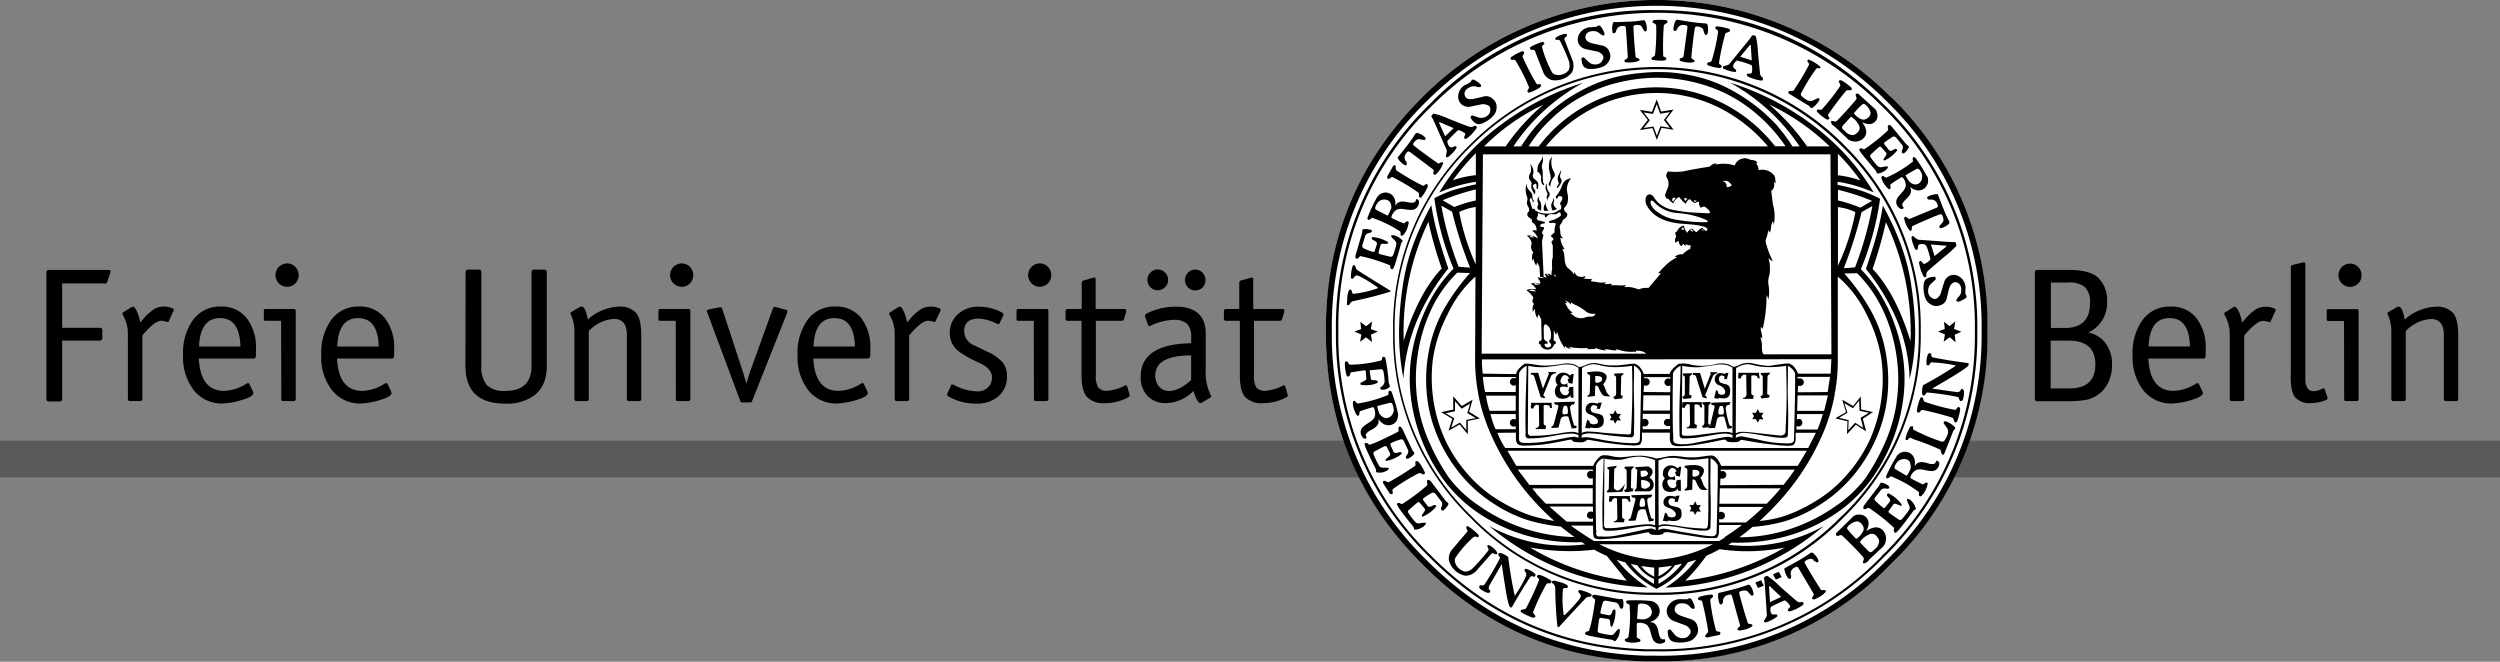<svg id="Ebene_1" data-name="Ebene 1" xmlns="http://www.w3.org/2000/svg" viewBox="0 0 495.12 131.06" fill="#000"><rect x="0" y="0" width="495.12" height="131.06" fill="#808080" stroke="none"/><defs><style>.cls-1{opacity:0.3;}.cls-2{fill:#fff;}</style></defs>

<path d="M20.69,56.12H12.31v8.8h7.44a.44.44,0,0,1,.51.5v1.49q0,.54-.51.54H12.31V79a.45.45,0,0,1-.51.51H9.69a.45.45,0,0,1-.5-.51v-25c0-.36.17-.54.5-.54h11.7c.34,0,.5.09.5.27a1.1,1.1,0,0,1,0,.21l-.06.14-.55,1.67a.59.59,0,0,1-.58.43"/>
<path d="M27.32,62.19a9.7,9.7,0,0,1,.47,1.67l.43-.5a10.13,10.13,0,0,1,2.3-2.13,3.7,3.7,0,0,1,2-.51,3.89,3.89,0,0,1,1.64.35q.27.12.27.27a.83.83,0,0,1-.08.27l-.93,2a.19.19,0,0,1-.2.16l-.12,0a3.48,3.48,0,0,0-1.17-.24q-1.32,0-3.74,2.9V79a.38.38,0,0,1-.43.43h-2a.38.38,0,0,1-.43-.43V67.63c0-1.3,0-2.17-.07-2.61a7.59,7.59,0,0,0-.86-2.5,1,1,0,0,1-.16-.39.34.34,0,0,1,.24-.31l1.56-1a.71.71,0,0,1,.31-.08c.28,0,.61.5,1,1.47"/>
<path d="M43.56,63q-3.9,0-4.14,5.63h8.19q-.12-5.62-4-5.63m6.7,8H39.38c.21,4.28,1.89,6.41,5,6.41A8.59,8.59,0,0,0,48.78,76a.7.7,0,0,1,.35-.12.28.28,0,0,1,.27.19l.7,1.48c.06.2.08.29.08.27,0,.54-.88,1-2.65,1.51a14.45,14.45,0,0,1-3.39.58,7.05,7.05,0,0,1-5.73-2.59,10.64,10.64,0,0,1-2.15-7,11.13,11.13,0,0,1,2-7,6.52,6.52,0,0,1,5.46-2.61A6.23,6.23,0,0,1,48.85,63a9.41,9.41,0,0,1,1.84,6.19v1.13c0,.47-.15.7-.43.7"/>
<path d="M56.85,52.17a2.18,2.18,0,0,1,1.64.69,2.34,2.34,0,0,1,0,3.26,2.2,2.2,0,0,1-1.64.67,2.24,2.24,0,0,1-1.62-.67,2.32,2.32,0,0,1,1.62-3.95M55.68,63.54H52.52c-.18,0-.27-.14-.27-.43V61.63c0-.29.09-.43.27-.43h5.73c.21,0,.32.14.32.43V79a.39.39,0,0,1-.43.43h-2c-.29,0-.43-.09-.43-.28Z"/>
<path d="M70.92,63q-3.9,0-4.13,5.63H75Q74.86,63,70.92,63m6.71,8H66.75c.21,4.28,1.89,6.41,5,6.41A8.62,8.62,0,0,0,76.15,76a.64.64,0,0,1,.35-.12.28.28,0,0,1,.27.19l.7,1.48a1.17,1.17,0,0,0,.08.27c0,.54-.88,1-2.65,1.51a14.45,14.45,0,0,1-3.39.58,7.05,7.05,0,0,1-5.73-2.59,10.64,10.64,0,0,1-2.15-7,11.13,11.13,0,0,1,2-7,6.52,6.52,0,0,1,5.46-2.61A6.24,6.24,0,0,1,76.22,63a9.46,9.46,0,0,1,1.84,6.19v1.13c0,.47-.15.7-.43.7"/>
<path d="M92.21,53.94c0-.36.17-.55.5-.55h2.11c.34,0,.51.19.51.55V72.38a5.62,5.62,0,0,0,1.08,3.89,4.93,4.93,0,0,0,3.69,1.15q5.18,0,5.17-5V53.94c0-.36.17-.55.51-.55h2c.34,0,.51.19.51.55v18.5q0,3.94-2.45,5.85A9.12,9.12,0,0,1,100,79.93q-7.82,0-7.82-7.49Z"/>
<path d="M115.25,60.73c.46,0,.85.84,1.17,2.54a9.79,9.79,0,0,1,6.08-2.54A4.28,4.28,0,0,1,126,62c.67.85,1,2.31,1,4.39V79a.38.38,0,0,1-.43.43h-2a.38.38,0,0,1-.42-.43V66.32c0-2.11-.85-3.16-2.54-3.16a7.5,7.5,0,0,0-5,2.38V79a.38.38,0,0,1-.43.43h-2a.38.38,0,0,1-.42-.43V65.9a8.33,8.33,0,0,0-.71-3.65,1.5,1.5,0,0,1-.07-.2.33.33,0,0,1,.19-.27l1.71-1a.63.63,0,0,1,.32-.08"/>
<path d="M135,52.17a2.18,2.18,0,0,1,1.64.69,2.34,2.34,0,0,1,0,3.26,2.2,2.2,0,0,1-1.64.67,2.24,2.24,0,0,1-1.62-.67A2.32,2.32,0,0,1,135,52.17m-1.17,11.37h-3.16c-.18,0-.27-.14-.27-.43V61.63c0-.29.09-.43.27-.43h5.73c.21,0,.32.14.32.43V79a.39.39,0,0,1-.43.43h-2c-.29,0-.43-.09-.43-.28Z"/>
<path d="M147.65,75.31c0,.13.08.37.15.71.13-.47.38-1.27.74-2.39l4.53-12.53c.07-.2.16-.31.27-.31a.84.84,0,0,1,.23,0l2,.55c.24,0,.35.16.35.31s0,.19,0,.16l0,.08-7,17.61c0,.12-.19.19-.43.19h-1.59c-.13,0-.24-.12-.32-.35L140,61.69s0,0,0-.08a0,0,0,0,1,0,0c0-.16.13-.26.39-.32l2.14-.43a.38.38,0,0,1,.19,0c.13,0,.24.11.32.32l4.09,12.47a5.52,5.52,0,0,1,.23.83,6.58,6.58,0,0,1,.28.9"/>
<path d="M165.25,63c-2.6,0-4,1.88-4.13,5.63h8.19Q169.19,63,165.25,63M172,71H161.08c.21,4.28,1.89,6.41,5,6.41A8.62,8.62,0,0,0,170.48,76a.64.64,0,0,1,.35-.12.28.28,0,0,1,.27.19l.7,1.48a1.17,1.17,0,0,0,.08.27c0,.54-.88,1-2.65,1.51a14.45,14.45,0,0,1-3.39.58,7,7,0,0,1-5.73-2.59,10.64,10.64,0,0,1-2.15-7,11.13,11.13,0,0,1,2-7,6.52,6.52,0,0,1,5.46-2.61,6.24,6.24,0,0,1,5.1,2.22,9.46,9.46,0,0,1,1.84,6.19v1.13c0,.47-.15.7-.43.7"/>
<path d="M179.19,62.19a9.7,9.7,0,0,1,.47,1.67l.43-.5a10.13,10.13,0,0,1,2.3-2.13,3.7,3.7,0,0,1,2-.51,3.86,3.86,0,0,1,1.64.35q.27.12.27.27a.83.83,0,0,1-.08.27l-.94,2a.18.18,0,0,1-.19.16l-.12,0a3.48,3.48,0,0,0-1.17-.24q-1.32,0-3.74,2.9V79a.38.38,0,0,1-.43.43h-2a.38.38,0,0,1-.43-.43V67.63c0-1.3,0-2.17-.07-2.61a7.59,7.59,0,0,0-.86-2.5,1,1,0,0,1-.16-.39.34.34,0,0,1,.24-.31l1.56-1a.71.71,0,0,1,.31-.08c.29,0,.61.5,1,1.47"/>
<path d="M187.59,78s.28-.58.74-1.66a.28.28,0,0,1,.27-.2.94.94,0,0,1,.28.08,10.43,10.43,0,0,0,4.59,1.29,3,3,0,0,0,2.17-.76,2.59,2.59,0,0,0,.82-2c0-1.14-.8-2.09-2.41-2.85a21.88,21.88,0,0,1-4.2-2.34A4.46,4.46,0,0,1,188.1,66a4.9,4.9,0,0,1,1.62-3.78,5.89,5.89,0,0,1,4.15-1.48,9.76,9.76,0,0,1,4.44,1.08c.29.15.43.31.43.46a.51.51,0,0,1-.07.28L198,63.94a.37.37,0,0,1-.35.27,1.5,1.5,0,0,1-.27-.12,9.32,9.32,0,0,0-3.55-1c-1.92,0-2.88.88-2.88,2.54A3.07,3.07,0,0,0,193,68.42l2.65,1.29a8.3,8.3,0,0,1,2.94,2.09,4.31,4.31,0,0,1,.84,2.75,5,5,0,0,1-1.66,3.9,6.3,6.3,0,0,1-4.38,1.48,10.77,10.77,0,0,1-5.57-1.43.43.43,0,0,1-.24-.35Z"/>
<path d="M205.91,52.17a2.18,2.18,0,0,1,1.64.69,2.34,2.34,0,0,1,0,3.26,2.3,2.3,0,1,1-3.25-3.26,2.18,2.18,0,0,1,1.61-.69m-1.17,11.37h-3.15c-.19,0-.27-.14-.27-.43V61.63c0-.29.08-.43.27-.43h5.73c.21,0,.31.14.31.43V79a.38.38,0,0,1-.43.43h-2c-.28,0-.43-.09-.43-.28Z"/>
<path d="M211.54,61.2h2.69V56a.46.46,0,0,1,.39-.46l2.1-.59a0,0,0,0,0,0,0h0c.18,0,.27.14.27.43V61.2h5.7c.23,0,.35.09.35.27a1.67,1.67,0,0,1,0,.24l-.43,1.48a.48.48,0,0,1-.51.35h-5.07V74.26a4.58,4.58,0,0,0,.47,2.48,2.17,2.17,0,0,0,1.84.65,8.92,8.92,0,0,0,3.39-1,.63.63,0,0,1,.27-.08q.15,0,.24.24l.5,1.69v.07c0,.13-.1.27-.31.39a10,10,0,0,1-4.6,1.15,4.42,4.42,0,0,1-3.59-1.28c-.7-.84-1.05-2.27-1.05-4.28V63.54h-2.69c-.31,0-.47-.14-.47-.42V61.63c0-.29.16-.43.47-.43"/>
<path d="M236.72,57.52a2,2,0,0,1-1.45-.6,2.11,2.11,0,0,1,0-2.91,1.93,1.93,0,0,1,1.45-.61,1.9,1.9,0,0,1,1.44.61,2,2,0,0,1,.58,1.47,2,2,0,0,1-.58,1.45,1.92,1.92,0,0,1-1.44.59m-.82,17.76V70.39q-7.1,0-7.1,4a3.2,3.2,0,0,0,.76,2.18,2.5,2.5,0,0,0,2,.86c1.3,0,2.76-.72,4.37-2.18m-6.67-17.76a2,2,0,0,1-1.42-.6,2.06,2.06,0,0,1,0-2.91,2,2,0,0,1,1.46-.61,1.91,1.91,0,0,1,1.42.61,2,2,0,0,1,0,2.91,2,2,0,0,1-1.46.6m-3.35,17.14q0-6.5,10-6.65V66.75a3.6,3.6,0,0,0-.8-2.62,3.82,3.82,0,0,0-2.71-.78,11.29,11.29,0,0,0-4.48,1.13,1.12,1.12,0,0,1-.28.08.27.27,0,0,1-.27-.2l-.54-1.54a.55.55,0,0,1-.08-.28c0-.26.45-.56,1.36-.91a13,13,0,0,1,4.68-.9c4,0,6,1.78,6,5.37v7.18a10.3,10.3,0,0,0,1,5,.26.26,0,0,1,.08.19.26.26,0,0,1-.12.24l-1.68,1a.64.64,0,0,1-.31.12c-.44,0-.91-.81-1.4-2.41a7.72,7.72,0,0,1-5.42,2.41,4.88,4.88,0,0,1-3.67-1.41,5.28,5.28,0,0,1-1.36-3.8"/>
<path d="M242.74,61.2h2.69V56a.46.46,0,0,1,.39-.46l2.1-.59a0,0,0,0,0,0,0h0c.18,0,.28.14.28.43V61.2H254c.23,0,.35.09.35.27a.9.9,0,0,1,0,.24l-.43,1.48a.47.47,0,0,1-.5.35h-5.07V74.26a4.6,4.6,0,0,0,.46,2.48,2.17,2.17,0,0,0,1.84.65,8.92,8.92,0,0,0,3.39-1,.63.63,0,0,1,.27-.08c.11,0,.18.08.24.24l.5,1.69v.07c0,.13-.1.27-.31.39a10,10,0,0,1-4.6,1.15,4.42,4.42,0,0,1-3.59-1.28c-.7-.84-1-2.27-1-4.28V63.54h-2.69c-.31,0-.47-.14-.47-.42V61.63c0-.29.16-.43.47-.43"/>
<path d="M409.67,67.46h-3.54v9.46h3.74c3.4,0,5.11-1.58,5.11-4.75s-1.77-4.71-5.31-4.71m0-11.51h-3.5v9h2.76q5,0,5-4.93a4.23,4.23,0,0,0-1-3.15,4.81,4.81,0,0,0-3.32-.92m7.68,3.68a6.34,6.34,0,0,1-3.7,6.21,6.33,6.33,0,0,1,2.69,1.32,6.66,6.66,0,0,1,2,5.12,7.35,7.35,0,0,1-1.46,4.62A6.11,6.11,0,0,1,413,79.22a23.19,23.19,0,0,1-3.9.24h-5.54A.45.45,0,0,1,403,79V54c0-.36.17-.54.5-.54h6.24q4.17,0,5.81,1.56a6.12,6.12,0,0,1,1.75,4.64"/>
<path d="M429.66,63c-2.6,0-4,1.88-4.14,5.62h8.19c-.08-3.74-1.43-5.62-4-5.62m6.7,8H425.48q.31,6.41,5,6.4A8.61,8.61,0,0,0,434.88,76a.67.67,0,0,1,.35-.11.27.27,0,0,1,.27.19l.7,1.47a1.41,1.41,0,0,0,.08.27c0,.54-.88,1-2.65,1.51a14.45,14.45,0,0,1-3.39.58,7.07,7.07,0,0,1-5.73-2.58,10.64,10.64,0,0,1-2.15-7,11.12,11.12,0,0,1,2-7,6.55,6.55,0,0,1,5.46-2.61A6.26,6.26,0,0,1,435,63a9.46,9.46,0,0,1,1.83,6.19v1.13c0,.46-.15.7-.43.7"/>
<path d="M443.59,62.22a9.23,9.23,0,0,1,.47,1.66l.43-.5a10.13,10.13,0,0,1,2.3-2.13,3.79,3.79,0,0,1,2-.5,3.86,3.86,0,0,1,1.64.35q.27.12.27.27a.72.72,0,0,1-.08.27l-.93,2a.19.19,0,0,1-.2.15.21.21,0,0,1-.11,0,3.81,3.81,0,0,0-1.17-.23q-1.33,0-3.75,2.89V79a.38.38,0,0,1-.43.43h-2a.38.38,0,0,1-.43-.43V67.65c0-1.3,0-2.17-.08-2.61a7.59,7.59,0,0,0-.86-2.5,1,1,0,0,1-.15-.39.34.34,0,0,1,.23-.31l1.56-1a.71.71,0,0,1,.31-.08c.28,0,.61.49,1,1.47"/>
<path d="M453.69,74.35V52.92c0-.24.14-.4.43-.47l1.94-.47a.12.12,0,0,0,.08,0h.16c.18,0,.27.14.27.43V75c0,1.64.54,2.47,1.64,2.47a3.83,3.83,0,0,0,1.67-.47l.28-.08q.19,0,.27.24l.47,1.41a.94.94,0,0,1,.08.31c0,.11-.1.21-.28.32a7.47,7.47,0,0,1-3,.63,3.76,3.76,0,0,1-3.18-1.18c-.58-.78-.87-2.23-.87-4.34"/>
<path d="M465.4,52.21a2.21,2.21,0,0,1,1.64.68,2.27,2.27,0,0,1,.66,1.62,2.23,2.23,0,0,1-.66,1.64,2.3,2.3,0,1,1-1.64-3.94m-1.17,11.36h-3.15c-.19,0-.28-.15-.28-.43V61.65c0-.28.09-.43.28-.43h5.73c.2,0,.31.15.31.43V79a.38.38,0,0,1-.43.43h-2c-.28,0-.43-.09-.43-.28Z"/>
<path d="M475.08,60.75c.47,0,.86.85,1.17,2.54a9.85,9.85,0,0,1,6.08-2.54A4.25,4.25,0,0,1,485.84,62c.68.84,1,2.3,1,4.38V79a.37.37,0,0,1-.42.43h-2A.38.38,0,0,1,484,79V66.34c0-2.11-.85-3.16-2.54-3.16a7.5,7.5,0,0,0-5,2.38V79a.38.38,0,0,1-.43.43h-2a.38.38,0,0,1-.43-.43V65.92a8.43,8.43,0,0,0-.7-3.64,2.07,2.07,0,0,1-.08-.2.33.33,0,0,1,.19-.27l1.72-1a.71.71,0,0,1,.31-.08"/>

<rect class="cls-1" y="87.27" width="495.12" height="7.28"/>

<path class="cls-2" d="M393.63,65.53A65.53,65.53,0,1,1,328.1,0a65.53,65.53,0,0,1,65.53,65.53"/>

<path d="M386.1,64.59,385,63.71l.16,1.44-1.35.51,1.38.56-.25,1.45,1.19-.89,1.17,1-.18-1.49,1.34-.58L387,65.15l.26-1.5ZM268.23,65.67l1.34-.5-.15-1.44,1.13.88,1.19-.94-.24,1.5,1.38.5-1.35.59.19,1.48-1.17-.93-1.19.88.25-1.45Zm82.31,53.58-.19-3.06c0-.09.08-.12.17-.08l2.23,2.11Zm6.62.16c0-.12-.15-.19-.34-.2a2.38,2.38,0,0,1-.37.07,1.18,1.18,0,0,1-.57-.21c-.84-.7-2-1.71-3.44-3a15.44,15.44,0,0,0-2.4-2,.65.65,0,0,0-.5.17c-.19.13-.24.26-.17.39s.17,1.4.33,3.78c.08,1.18.15,2.36.23,3.52a6,6,0,0,1-.58,1c0,.23.1.33.36.33a7.18,7.18,0,0,0,1.16-.46s0,0,0,0l.19-.1a8.7,8.7,0,0,0,.9-.59.28.28,0,0,0,0-.31c-.07-.11-.24-.15-.51-.11h0a.73.73,0,0,1-.37,0,.51.51,0,0,1-.23-.15l-.07-.07a1.63,1.63,0,0,1-.13-1c0-.16.06-.29.25-.38.78-.41,1.65-.81,2.59-1.2a3.2,3.2,0,0,1,1,1.06.28.28,0,0,1,0,.33,2.82,2.82,0,0,0-.36.37c-.15.24,0,.39.31.45a8.64,8.64,0,0,0,2.62-1.28.34.34,0,0,0,.11-.36M348.84,115l.42.91a.06.06,0,0,1,0,.08.09.09,0,0,1-.06.06l-.94.37a.17.17,0,0,1-.1,0s-.05,0-.06-.06l-.42-.9a.08.08,0,0,1,0-.08.12.12,0,0,1,.07-.07l.95-.36a.07.07,0,0,1,.09,0s.05,0,.06,0m2.33-1.2a.09.09,0,0,1,.06-.06l.91-.39a.17.17,0,0,1,.1,0s0,0,.07,0l.49.9a.11.11,0,0,1,0,.08.12.12,0,0,1-.06.06l-.92.39a.14.14,0,0,1-.09,0,.13.13,0,0,1-.07,0l-.49-.9a.08.08,0,0,1,0-.08m8-2.84a.94.94,0,0,0-.56-.24,2,2,0,0,0-1.1.45c-.16.11-.17.29,0,.54.38.69.79,1.39,1.19,2.06l.45.74c.5.81,1,1.61,1.51,2.4l.7,0a.45.45,0,0,1,.22.12.14.14,0,0,1,0,.18,3.36,3.36,0,0,1-1,.9,5.74,5.74,0,0,1-1.34.66c-.3,0-.41-.15-.35-.36l.29-.5a.46.46,0,0,0-.06-.37l-3-5.08c-.18-.16-.33-.2-.46-.12a2.23,2.23,0,0,0-.73.46,1.32,1.32,0,0,0-.2,1.32c0,.47-.19.65-.51.55a4,4,0,0,1-.81-1.72.36.36,0,0,1,0-.31.29.29,0,0,1,.22-.15l2.47-1.37q1.38-.8,2.37-1.5a.62.62,0,0,1,.31-.14.52.52,0,0,1,.32.14,3.48,3.48,0,0,1,1.05,1.46.38.38,0,0,1-.29.37,4.69,4.69,0,0,1-.76-.45m-66.32-5.1c.17.31.1.49-.2.57a.65.65,0,0,0-.83,0,23.76,23.76,0,0,0-2.16,2.23l-.11.13c-.45.55-.85,1.1-1.23,1.67a1.07,1.07,0,0,0-.12.77,2.46,2.46,0,0,0,.77,1.33,2.53,2.53,0,0,0,1.37.67,2.34,2.34,0,0,0,1.24-.55l.09-.06,0,0a38,38,0,0,0,3.08-3.5.45.45,0,0,0,.11-.35,1.07,1.07,0,0,0-.23-.47.88.88,0,0,1,0-.21.3.3,0,0,1,.27-.14,4.11,4.11,0,0,1,1.63,1.39c.09.24.07.37-.08.43l-.2,0a2,2,0,0,1-.35-.14.44.44,0,0,0-.55.14l-2.92,3.3a2.73,2.73,0,0,1-.35.33l-.13.09a2.47,2.47,0,0,1-.88.42,3.15,3.15,0,0,1-.67.12,2.25,2.25,0,0,1-.72-.16,4.71,4.71,0,0,1-1-.5,4.18,4.18,0,0,1-.85-.79,3.79,3.79,0,0,1-.82-1.66,2.8,2.8,0,0,1,.57-2l3-3.53c.13-.15.16-.28.1-.39a1,1,0,0,1-.24-.59.29.29,0,0,1,.36-.19,11.68,11.68,0,0,1,2,1.64m22.76,12.56c-.33-.36-.19-.57.38-.62l4.84.88c.42-.09.66,0,.71.13a3.29,3.29,0,0,1,0,1.56c-.14.2-.29.26-.44.17a.89.89,0,0,1-.31-.55,1.13,1.13,0,0,0-.59-.64l-2-.37a.92.92,0,0,0-.24,0,.52.52,0,0,0-.43.44,12,12,0,0,0-.45,1.81.26.26,0,0,0,.23.35l1.27.25a.53.53,0,0,0,.56-.11,1.43,1.43,0,0,0,.27-.56,1.12,1.12,0,0,1,.14-.29.22.22,0,0,1,.14-.12.25.25,0,0,1,.25,0,.23.23,0,0,1,.12.2v.53a7.61,7.61,0,0,1-.66,2.61s-.09.06-.18,0a.2.2,0,0,1-.16-.19l-.09-.83a.49.49,0,0,0-.37-.48l-1.53-.22c-.1,0-.19.11-.28.35l-.28,2.17a.5.5,0,0,0,.24.43,13.88,13.88,0,0,0,2.31.46.88.88,0,0,0,.77-.31l.07-.09.48-.58.23-.22c.23-.12.33.07.29.57a4.53,4.53,0,0,1-.25.9,2.82,2.82,0,0,1-.5.78c-.11.16-.24.2-.37.11a1.19,1.19,0,0,0-.42-.22q-2.68-.42-4.11-.72a6.48,6.48,0,0,1-1.07-.3c-.23-.13-.24-.29,0-.49a.57.57,0,0,1,.44-.17.28.28,0,0,0,.23-.23,17.06,17.06,0,0,0,.62-2.48c.17-.94.37-2.06.56-3.4a.32.32,0,0,0-.16-.32Zm-13.33-4.51a.44.44,0,0,0,.06-.46l-.33-.42c.09-.33.23-.45.43-.34a4.69,4.69,0,0,1,1.73,1c.1.38,0,.55-.33.54a.54.54,0,0,0-.63,0q-1.92,2.89-3.65,6c-.06.07-.11.11-.17.09a.8.8,0,0,1-.23-.11c-.19-.12-.46-1.1-.79-3q-.3-1.75-.84-5.5l-2.53,4.4c-.11.42-.05.68.16.75.22.41.06.6-.49.55a5,5,0,0,1-1.39-.76c-.2-.21-.27-.38-.2-.53s.21-.2.43-.19l.36,0a.27.27,0,0,0,.22-.13,51.77,51.77,0,0,0,3.06-5.21c.08-.12,0-.25-.12-.37-.33-.48-.23-.71.28-.7a5.09,5.09,0,0,1,1.5.81A75.89,75.89,0,0,0,300,118a25.74,25.74,0,0,0,2.31-4.07m4.91,1.11a.36.36,0,0,1,0,.32.29.29,0,0,1-.29.17l-.44,0a.38.38,0,0,0-.27.22,41.41,41.41,0,0,0-2.58,5.46.19.19,0,0,0,0,.18l.09.12.3.39c.15.24,0,.39-.38.45a9.52,9.52,0,0,1-1.11-.43,11.59,11.59,0,0,1-1.21-.63.42.42,0,0,1-.15-.38c0-.09.1-.14.25-.17l.5-.09a.51.51,0,0,0,.3-.19,57,57,0,0,0,2.52-5.42,1.8,1.8,0,0,0,.06-.24.25.25,0,0,0-.1-.22c-.26-.21-.36-.39-.29-.54s.24-.2.52-.19a8.73,8.73,0,0,1,2.26,1.14m.62,0c.63.15,1,.27,1.26.33a4.78,4.78,0,0,1,1.15.48c.22.15.32.29.29.44s-.17.22-.42.23a1.36,1.36,0,0,0-.3,0,.36.36,0,0,0-.26.21,20.59,20.59,0,0,0,.14,5q0,.15.12.15c.06,0,.13-.05.22-.15a29,29,0,0,0,2.94-3.24l0-.07a.61.61,0,0,0,.1-.49,1.34,1.34,0,0,0-.29-.4c-.16-.17-.22-.33-.18-.45s.2-.19.43-.16a9.07,9.07,0,0,1,2,.73c.34.3.26.51-.25.61a.88.88,0,0,0-.71.25c-1.19,1.25-2.93,3.12-5.24,5.64-.18.18-.31.16-.38-.07q-.39-3.52-.43-7.6a1.09,1.09,0,0,0-.38-.79c-.2-.13-.28-.27-.26-.42s.16-.21.38-.2m34.85,2.74a2.32,2.32,0,0,0-.83.25,1.32,1.32,0,0,0-.53,1.22c-.14.44-.35.58-.64.41a4.22,4.22,0,0,1-.33-1.88.41.41,0,0,1,.11-.3.32.32,0,0,1,.25-.08l2.75-.68a27.92,27.92,0,0,0,2.68-.84.62.62,0,0,1,.33-.05.44.44,0,0,1,.27.22,3.39,3.39,0,0,1,.64,1.68.37.37,0,0,1-.38.27,4,4,0,0,1-.61-.62.94.94,0,0,0-.48-.38,2.11,2.11,0,0,0-1.18.14c-.18.08-.24.26-.17.53.2.77.41,1.54.63,2.29.07.28.15.56.23.83.27.92.56,1.82.85,2.72l.68.15a.32.32,0,0,1,.18.16.17.17,0,0,1,0,.19,3.68,3.68,0,0,1-1.18.61,6,6,0,0,1-1.47.28c-.28-.11-.36-.25-.24-.43l.4-.42a.39.39,0,0,0,0-.37l-1.56-5.68c-.13-.19-.27-.27-.41-.22m-6.31.88c0-.15.08-.31.31-.45a8.92,8.92,0,0,1,2.45-.43.39.39,0,0,1,.22.24.33.33,0,0,1-.13.32l-.33.28a.49.49,0,0,0-.09.34,41.28,41.28,0,0,0,1.13,5.87.52.52,0,0,0,.21.23l.49.08c.26.15.25.35,0,.62l-2.47.52c-.36-.06-.44-.25-.25-.53s.49-.45.48-.7a58.35,58.35,0,0,0-1.16-5.78,1.26,1.26,0,0,0-.09-.22.22.22,0,0,0-.2-.12c-.34,0-.52-.1-.56-.27M331.5,123a2.17,2.17,0,0,1-1.1-.91,2,2,0,0,1,0-2.13,2.75,2.75,0,0,1,2.57-1.29,10.28,10.28,0,0,0,1.27,0c.28-.25.53-.25.74,0a4.72,4.72,0,0,1,.65,1.52c0,.27-.1.41-.25.42a1.13,1.13,0,0,1-.65-.41,2.06,2.06,0,0,0-.9-.63c-1.06-.23-1.75,0-2.06.62-.34.82.13,1.44,1.42,1.87l1.57.53a1.88,1.88,0,0,1,1.43,1.5,2,2,0,0,1-.39,2,2.37,2.37,0,0,1-1.32.93,6,6,0,0,1-2.71.15,1.7,1.7,0,0,1-1.05-.51,2.74,2.74,0,0,1-.41-1.78c.21-.27.42-.29.64-.06l.65.79a1.83,1.83,0,0,0,1,.67,1.78,1.78,0,0,0,1.64-.19c.51-.49.69-.91.56-1.26a2,2,0,0,0-.48-.65,1.88,1.88,0,0,0-.75-.42Zm-4.64-1a1.51,1.51,0,0,1-.38.33,2,2,0,0,1-.71.3,5.08,5.08,0,0,1-1.54-.07l.16-2.56c0-.44.47-.57,1.43-.38a1.65,1.65,0,0,1,.9.54,1.79,1.79,0,0,1,.42.89,1.21,1.21,0,0,1-.28.95m2.92,4.77a.2.2,0,0,0-.28-.17.58.58,0,0,1-.66-.26,3.68,3.68,0,0,1-.4-1.33,5.82,5.82,0,0,0-.21-.72,1.78,1.78,0,0,0-.37-.61,1.32,1.32,0,0,0-.4-.34,1.06,1.06,0,0,0-.47-.09c-.12,0-.13-.08,0-.15a3,3,0,0,0,.76-.36,2.52,2.52,0,0,0,.57-.56,2,2,0,0,0-.12-2.48,2.23,2.23,0,0,0-1.32-.69,33.8,33.8,0,0,0-4.53-.1c-.42.2-.42.42,0,.67l.25.11a.29.29,0,0,1,.16.35c0,.37,0,.74.06,1.12a26.85,26.85,0,0,1-.29,4.82.42.42,0,0,1-.19.37l-.47.21c-.08.07-.09.15-.05.28a.32.32,0,0,0,.15.2,3.66,3.66,0,0,0,1.35.24,5.47,5.47,0,0,0,1.49-.21.37.37,0,0,0,0-.45l-.46-.24a.29.29,0,0,1-.19-.31c0-.81,0-1.6,0-2.38a.28.28,0,0,1,.28-.33,2.53,2.53,0,0,1,1.76.43,3,3,0,0,1,.67,1.36c.14.51.23.8.25.86a4.06,4.06,0,0,0,.34.82,1.52,1.52,0,0,0,1,.63,1.87,1.87,0,0,0,1.19-.24.48.48,0,0,0,.14-.45M372,106.67c-.51-.91-1.15-1.17-1.93-.77a4,4,0,0,0-1.74,1.47l1.68,1.76c.31.29.59.31.85.05l.91-.87c.42-.72.5-1.26.23-1.64m-3-1.44a1.3,1.3,0,0,0-.06-1.12c-.42-.66-.89-.94-1.41-.81a2.89,2.89,0,0,0-1.58,1,.41.41,0,0,0,0,.6,20.58,20.58,0,0,0,1.67,1.82,3.46,3.46,0,0,0,1.35-1.51m4.55,1.6a3.5,3.5,0,0,1-.07.45,2.38,2.38,0,0,1-.91,1.37l-2.39,2.24a1.25,1.25,0,0,1-1.1.69c-.13-.08-.14-.26,0-.55a.63.63,0,0,0-.06-.7c-1.12-1.25-2.5-2.68-4.17-4.26a.57.57,0,0,0-.55,0,1,1,0,0,1-.39.09c-.19,0-.28-.15-.26-.43a.34.34,0,0,1,0-.1l3.22-3.14a1.38,1.38,0,0,1,.52-.4,1.87,1.87,0,0,1,.54-.15,2.72,2.72,0,0,1,.49,0,2.07,2.07,0,0,1,.55.11,1.64,1.64,0,0,1,.78.56,1.86,1.86,0,0,1,.36,1,2.83,2.83,0,0,1-.2,1l-.23.6.38-.27a3.21,3.21,0,0,1,.92-.38,1.88,1.88,0,0,1,1.51.14,2.11,2.11,0,0,1,.9,1.1,2.62,2.62,0,0,1,.17,1.06m4.77-15.19a1.13,1.13,0,0,0-.69-.67,1.77,1.77,0,0,0-1,0,1.6,1.6,0,0,0-.88.55c-.58.76-.69,1.23-.29,1.43l2.17,1.27a5.49,5.49,0,0,0,.74-1.32,1.8,1.8,0,0,0-.08-1.23m5.8-.12a1.82,1.82,0,0,1-.31,1.14,1.53,1.53,0,0,1-1,.59,4.6,4.6,0,0,1-.86-.06l-.86-.17a2.85,2.85,0,0,0-1.5,0,2.47,2.47,0,0,0-1.16,1.34.29.29,0,0,0,.18.4c.39.22.79.43,1.22.64s.56.28.86.42a.32.32,0,0,0,.36,0l.39-.3a.39.39,0,0,1,.4.2,5,5,0,0,1-.47,1.39,3.32,3.32,0,0,1-.81,1.08.32.32,0,0,1-.25.06.29.29,0,0,1-.21-.17l0-.52a.45.45,0,0,0-.24-.33c-.49-.34-1-.67-1.48-1a26.28,26.28,0,0,0-3.62-1.86.32.32,0,0,0-.38,0l-.21.19c-.4.26-.6.16-.58-.29a29.88,29.88,0,0,1,2.05-3.86.21.21,0,0,1,0-.06,2.14,2.14,0,0,1,1.18-.85,1.58,1.58,0,0,1,.47-.07,1.8,1.8,0,0,1,.81.16,1.91,1.91,0,0,1,.95.89,2.58,2.58,0,0,1,.21,1.58c0,.13.06.15.14.06a1,1,0,0,1,.29-.37,1,1,0,0,1,.47-.2,1.64,1.64,0,0,1,.7-.06,6,6,0,0,1,.72.13,3.27,3.27,0,0,0,1.34.24.55.55,0,0,0,.52-.46.21.21,0,0,1,.27-.18c.16,0,.26.15.33.34m-12.69,7,1.26-1.62a1.18,1.18,0,0,1,.86-.24,1,1,0,0,0,.65,0c.15-.1.16-.25,0-.48a3.17,3.17,0,0,0-1.42-.68c-.18,0-.34.15-.46.57l-3.06,4c-.23.56-.1.77.39.65l.34-.16a.32.32,0,0,1,.35,0,38.82,38.82,0,0,1,4.81,3.81.31.31,0,0,1,.09.33.56.56,0,0,0,0,.47c.09.28.24.34.45.19a5.88,5.88,0,0,0,.78-.84c.63-.76,1.48-1.89,2.57-3.38a1,1,0,0,1,.38-.28c.16-.08.19-.22.09-.4A3.28,3.28,0,0,0,378.31,99c-.44-.27-.65-.27-.65,0l.09.32.31.71a.94.94,0,0,1,0,1,14.45,14.45,0,0,1-1.5,1.89.57.57,0,0,1-.5,0l-1.84-1.28c-.18-.18-.25-.33-.19-.42l.91-1.28a.51.51,0,0,1,.61-.12l.8.31a.24.24,0,0,0,.25,0c.07-.08.09-.14.05-.18A7.15,7.15,0,0,0,374.55,98a3.67,3.67,0,0,0-.48-.25.19.19,0,0,0-.23,0,.27.27,0,0,0-.11.24.24.24,0,0,0,0,.17,1.1,1.1,0,0,0,.21.27,1.66,1.66,0,0,1,.37.5.56.56,0,0,1-.15.57l-.82,1c-.12.16-.26.18-.44,0a11.37,11.37,0,0,1-1.42-1.25.54.54,0,0,1-.21-.59c0-.07.06-.15.1-.23m7-14a7.27,7.27,0,0,0-1,2.51.33.33,0,0,0,.17.21.4.4,0,0,0,.24,0c.32-.38.55-.52.7-.41L379,87a45.35,45.35,0,0,1,5.14,2,.33.33,0,0,1,.22.18s0,.16.05.31.13.49.3.54.3,0,.37-.21l1.67-4.23a1.19,1.19,0,0,1,.32-.52c.16-.15.2-.29.12-.43a4.53,4.53,0,0,0-1.87-1.21c-.35,0-.46.15-.33.46l.7,1a2.52,2.52,0,0,1,.14.77,4.89,4.89,0,0,1-.79,1.67.57.57,0,0,1-.58.11A37.41,37.41,0,0,1,379,85.12c-.08,0-.11-.12-.11-.29a1,1,0,0,0-.05-.4m1.49-5.6a9.08,9.08,0,0,0-.69,2.42q0,.42.27.48c.17,0,.33-.08.49-.38a.25.25,0,0,1,.2-.14l.24,0a59.09,59.09,0,0,1,5.79,1.5.44.44,0,0,1,.24.26c.07.2.13.35.18.47s.13.23.22.23a.45.45,0,0,0,.34-.22,10.76,10.76,0,0,0,.4-1.3,10.15,10.15,0,0,0,.21-1.17c-.13-.38-.3-.48-.5-.3l-.33.37a.55.55,0,0,0-.11.11.18.18,0,0,1-.17,0,40.59,40.59,0,0,1-5.85-1.56.44.44,0,0,1-.27-.22l-.12-.42a.29.29,0,0,0-.23-.26.37.37,0,0,0-.31.08m1.53-8.68c.31-.25.52-.21.63.11a.52.52,0,0,0,.25.56q3.42.69,7,1.13c.08,0,.13.06.14.13a1.19,1.19,0,0,1,0,.25c0,.23-.86.85-2.45,1.85-1,.62-2.61,1.57-4.79,2.83l5,.71c.44-.07.65-.21.64-.43.29-.36.52-.28.69.25a5,5,0,0,1-.19,1.57c-.11.26-.25.39-.41.38s-.27-.12-.34-.32-.09-.28-.12-.34a.27.27,0,0,0-.2-.16,49.28,49.28,0,0,0-6-.88c-.14,0-.24.06-.29.25-.33.47-.58.47-.76,0a4.89,4.89,0,0,1,.19-1.69q3.62-1.95,6.53-3.9a25.57,25.57,0,0,0-4.65-.62.39.39,0,0,0-.43.12l-.28.45c-.34,0-.5,0-.48-.26a4.48,4.48,0,0,1,.31-2M283.32,95.26c-.46-.35-.7-.28-.7.21l.05.37a.3.3,0,0,1-.08.33,37.58,37.58,0,0,1-4.82,3.6.27.27,0,0,1-.33,0,.57.57,0,0,0-.43-.16c-.3,0-.39.14-.31.38a6.45,6.45,0,0,0,.61,1c.57.79,1.42,1.89,2.57,3.28a1.19,1.19,0,0,1,.16.44c0,.17.16.23.35.18a3.23,3.23,0,0,0,1.69-.75c.36-.35.42-.56.17-.62h-.32l-.75.11a.88.88,0,0,1-.89-.26,14.13,14.13,0,0,1-1.42-1.89A.48.48,0,0,1,279,101l1.66-1.43c.22-.13.38-.15.45-.08l1,1.19a.47.47,0,0,1,0,.6l-.49.69a.21.21,0,0,0,0,.24c0,.09.09.12.15.1a7.23,7.23,0,0,0,2.24-1.51l.35-.39a.2.2,0,0,0,.05-.22.34.34,0,0,0-.19-.18.31.31,0,0,0-.19,0,1.54,1.54,0,0,0-.3.14,1.69,1.69,0,0,1-.57.22.52.52,0,0,1-.51-.29l-.76-1c-.14-.15-.11-.29.07-.42a10.19,10.19,0,0,1,1.54-1,.51.51,0,0,1,.61,0l.19.15,1.23,1.6a1.11,1.11,0,0,1,0,.88,1,1,0,0,0-.13.62c.06.17.2.22.45.17a3.49,3.49,0,0,0,1-1.19c.07-.16-.07-.35-.44-.58Zm-3-3.33a.23.23,0,0,1,0,.24l-.18.16a58.41,58.41,0,0,1-5,3.11c-.23.11-.5,0-.82-.2-.33-.07-.47.07-.41.43l1.36,2.12c.34.16.53.09.58-.2l-.1-.49a.52.52,0,0,1,.15-.27A39.49,39.49,0,0,1,281,93.71a.41.41,0,0,1,.33,0l.4.2a.29.29,0,0,0,.34,0,.36.36,0,0,0,.15-.27,9,9,0,0,0-1.27-2.16c-.22-.17-.4-.21-.53-.13s-.16.29-.06.61M277,85.22a.33.33,0,0,1-.16.31c-1.2.62-2.24,1.12-3.09,1.52a18.9,18.9,0,0,1-2.39,1,.3.3,0,0,1-.32-.06.55.55,0,0,0-.39-.25c-.29,0-.41,0-.38.3a5.87,5.87,0,0,0,.38,1.06c.39.89,1,2.14,1.81,3.76a1.14,1.14,0,0,1,.06.46c0,.17.1.26.31.25a2.88,2.88,0,0,0,.92,0,3.66,3.66,0,0,0,.88-.33c.43-.26.53-.45.3-.56l-.31-.06-.76,0-.11,0A.86.86,0,0,1,273,92a13.25,13.25,0,0,1-1-2.16.45.45,0,0,1,.21-.43l1.92-1c.25-.08.4-.06.46,0l.7,1.36a.5.5,0,0,1-.17.59l-.63.56a.2.2,0,0,0-.06.23c0,.11.07.14.14.13a7.36,7.36,0,0,0,2.51-1l.42-.31a.19.19,0,0,0,.1-.21.32.32,0,0,0-.15-.21.47.47,0,0,0-.19,0,1.23,1.23,0,0,0-.32.06,1.9,1.9,0,0,1-.6.1.54.54,0,0,1-.43-.4l-.53-1.17c-.09-.18,0-.31.16-.4a10.67,10.67,0,0,1,1.73-.67.5.5,0,0,1,.61.08,1,1,0,0,1,.15.19l.85,1.83a1,1,0,0,1-.18.85.83.83,0,0,0-.26.58c0,.18.15.26.39.25a3.38,3.38,0,0,0,1.24-.93c.11-.14,0-.36-.29-.66l-2.11-4.45c-.38-.45-.62-.44-.73,0ZM276,81c-.11-1-.38-1.35-.8-1.21l-2.43.62a5,5,0,0,0,.4,1.45,2.18,2.18,0,0,0,.49.58,1.66,1.66,0,0,0,.42.25,1.2,1.2,0,0,0,1,0,1.76,1.76,0,0,0,.71-.67,1.66,1.66,0,0,0,.24-1m.63,2.24a1.93,1.93,0,0,1-2.28.86,2,2,0,0,1-.69-.37,2.73,2.73,0,0,1-.57-.6c-.1-.09-.14-.07-.14,0a1,1,0,0,1,.05.48,1.17,1.17,0,0,1-.18.46,1.83,1.83,0,0,1-.47.54,4.74,4.74,0,0,1-.61.41,3.26,3.26,0,0,0-1.12.77.57.57,0,0,0-.05.7.2.2,0,0,1-.07.31.42.42,0,0,1-.46,0,1.77,1.77,0,0,1-.58-1,1.43,1.43,0,0,1,.29-1.11,5,5,0,0,1,.66-.57l.73-.48a2.93,2.93,0,0,0,1.07-1.05,2.48,2.48,0,0,0-.12-1.77.27.27,0,0,0-.4-.15c-.73.2-1.47.44-2.23.7a.33.33,0,0,0-.23.28l-.07.49a.36.36,0,0,1-.43.14,4.91,4.91,0,0,1-.63-1.33,3.42,3.42,0,0,1-.19-1.33.33.33,0,0,1,.14-.21.25.25,0,0,1,.28,0l.34.38a.4.4,0,0,0,.4.07,26.22,26.22,0,0,0,4.59-1.18l1-.39c.17,0,.26-.11.28-.25l0-.27c.11-.47.31-.54.62-.21a32.43,32.43,0,0,1,1.27,4.26,2.26,2.26,0,0,1-.25,1.44M267,71.89a.6.6,0,0,0,.45.34,25.78,25.78,0,0,0,6.07-.84.62.62,0,0,0,.14-.14.43.43,0,0,0,.05-.3c.12-.33.34-.37.63-.13a32.42,32.42,0,0,1,.69,5,1.93,1.93,0,0,1,.22.79,2.1,2.1,0,0,1-1.59.58h0c-.29-.12-.37-.29-.24-.49l.26-.17a1.53,1.53,0,0,0,.54-.94,12.37,12.37,0,0,0-.23-2,.71.71,0,0,0-.31-.47l-.08,0-2.36.22L271.5,75a.39.39,0,0,0,.43.3,1.67,1.67,0,0,1,.88.14c.1.17.05.31-.12.44a4.22,4.22,0,0,1-1.3.35,6.16,6.16,0,0,1-1.71,0c-.25,0-.31-.18-.19-.44l.75-.37c.27-.13.39-.28.36-.44l-.11-1.45c-.06-.17-.16-.24-.31-.18l-2.51.37c-.18.06-.26.16-.25.32-.1.5-.33.65-.69.44a8.31,8.31,0,0,1-.38-2.58q.19-.67.69-.06m8.16-14c.21-.11.21-.24,0-.38q-4.24-2.59-6.34-3.94a.86.86,0,0,1-.38-.64c-.19-.46-.4-.5-.62-.12a8.29,8.29,0,0,0-.32,2.07c0,.23.08.36.22.38s.27-.07.41-.26a1.16,1.16,0,0,1,.32-.34.57.57,0,0,1,.48,0l.08,0a28.11,28.11,0,0,1,3.64,2.2c.1.06.17.12.18.19s0,.1-.13.13a20.74,20.74,0,0,1-4.7,1.06.38.38,0,0,1-.25-.21s0-.11-.06-.29-.15-.35-.3-.35-.26.1-.36.35a4.8,4.8,0,0,0-.25,1.18c0,.22,0,.64-.08,1.27,0,.21.13.32.27.32s.25-.12.34-.32a1.08,1.08,0,0,1,.69-.51q3.87-.8,7.16-1.82m11-30.82L285,24.31q0-.14.12-.12l2.77,1.19ZM292.34,25a.37.37,0,0,0-.38-.07,1.91,1.91,0,0,1-.32.19,1.2,1.2,0,0,1-.6,0c-1-.37-2.4-.91-4.17-1.62a17.1,17.1,0,0,0-2.88-1,.74.74,0,0,0-.41.33c-.12.19-.13.32,0,.42s.62,1.24,1.56,3.37c.48,1.07.94,2.12,1.4,3.16a6.83,6.83,0,0,1-.19,1.13c.05.22.2.29.44.19a6.94,6.94,0,0,0,.91-.81,0,0,0,0,1,0,0l.14-.16a6.57,6.57,0,0,0,.63-.84.29.29,0,0,0-.12-.29c-.11-.07-.28-.05-.5.08h0a.72.72,0,0,1-.35.1.51.51,0,0,1-.27-.06l-.08,0a1.58,1.58,0,0,1-.48-.92.35.35,0,0,1,.12-.43,24.39,24.39,0,0,1,2-2,3,3,0,0,1,1.32.62.31.31,0,0,1,.08.31,1.9,1.9,0,0,0-.22.46c0,.28.1.39.45.32a8.76,8.76,0,0,0,2-2.06.36.36,0,0,0,0-.37M275.46,41.38a5.44,5.44,0,0,1-.65,1.33l-2.2-1.13c-.4-.17-.32-.64.21-1.41a1.53,1.53,0,0,1,.83-.58,1.71,1.71,0,0,1,1,0,1.1,1.1,0,0,1,.72.62,1.81,1.81,0,0,1,.14,1.2M281,39.76a.43.43,0,0,0-.33-.3.19.19,0,0,0-.25.18.57.57,0,0,1-.5.48A3.37,3.37,0,0,1,278.6,40c-.33-.05-.56-.08-.72-.09a1.77,1.77,0,0,0-.69.09,1.2,1.2,0,0,0-.44.22,1,1,0,0,0-.27.38c-.08.09-.12.08-.14,0a2.41,2.41,0,0,0-.29-1.53,1.81,1.81,0,0,0-1-.83,1.85,1.85,0,0,0-1.25,0,2.14,2.14,0,0,0-1.13.9,32.79,32.79,0,0,0-1.85,4c0,.44.21.52.6.26l.19-.19a.26.26,0,0,1,.37,0,24.8,24.8,0,0,1,5.15,2.51.39.39,0,0,1,.25.31v.5a.25.25,0,0,0,.23.15.27.27,0,0,0,.23-.06,3.37,3.37,0,0,0,.74-1.09A5.13,5.13,0,0,0,279,44a.36.36,0,0,0-.39-.18l-.38.31a.29.29,0,0,1-.35.06c-.73-.29-1.43-.61-2.1-.93a.28.28,0,0,1-.19-.38,2.45,2.45,0,0,1,1.07-1.38,2.72,2.72,0,0,1,1.46-.06l.85.11a5.13,5.13,0,0,0,.86,0,1.51,1.51,0,0,0,.94-.63,1.7,1.7,0,0,0,.24-1.14m-9.5,5.76A3.25,3.25,0,0,0,270,45.4c-.17,0-.24.25-.22.67l-1.35,4.6c0,.57.18.72.57.44l.24-.25a.3.3,0,0,1,.32-.12,36.24,36.24,0,0,1,5.59,1.75.27.27,0,0,1,.18.25.54.54,0,0,0,.13.44c.17.22.33.22.47,0a4.82,4.82,0,0,0,.4-1c.3-.89.68-2.2,1.14-3.9a.93.93,0,0,1,.25-.38c.11-.12.08-.25-.06-.37a3.1,3.1,0,0,0-1.56-.92c-.48-.08-.67,0-.58.22l.19.26.51.52a.9.9,0,0,1,.31.85,14.31,14.31,0,0,1-.69,2.2.49.49,0,0,1-.45.19l-2.06-.5c-.23-.11-.34-.21-.32-.32l.38-1.44a.44.44,0,0,1,.5-.31h.82a.25.25,0,0,0,.2-.14c0-.09,0-.15,0-.18a6.82,6.82,0,0,0-3-1,.2.2,0,0,0-.21.09.29.29,0,0,0,0,.25c0,.1.15.2.38.31a1.34,1.34,0,0,1,.5.31.54.54,0,0,1,.07.57l-.38,1.19c-.05.19-.18.25-.38.19a9.86,9.86,0,0,1-1.69-.63c-.32-.09-.44-.32-.38-.69l.57-1.88a1,1,0,0,1,.68-.5,1,1,0,0,0,.57-.25c.09-.14.06-.29-.12-.45m4.44-12.69L274.72,35c0,.36.16.5.44.4l.38-.3a.39.39,0,0,1,.3,0,38,38,0,0,1,5,3,.37.37,0,0,1,.19.27v.43a.3.3,0,0,0,.15.3.39.39,0,0,0,.3,0A8.54,8.54,0,0,0,282.75,37c.05-.27,0-.44-.12-.52s-.33,0-.55.23a.24.24,0,0,1-.22.07.9.9,0,0,1-.22-.07,54.83,54.83,0,0,1-5-2.9.8.8,0,0,1-.19-.79c-.09-.32-.27-.38-.55-.17m14.33-16.07a2.66,2.66,0,0,0-1.44,2.39,1.93,1.93,0,0,0,1.07,1.76,2.12,2.12,0,0,0,1.38.19l2.07-.44a2,2,0,0,1,.84,0,1.78,1.78,0,0,1,.73.29c.29.22.35.66.19,1.31a1.74,1.74,0,0,1-1.26,1,1.72,1.72,0,0,1-1.13-.06l-.94-.32c-.3-.07-.47.06-.5.38a2.59,2.59,0,0,0,1.25,1.26,1.7,1.7,0,0,0,1.14-.13,5.73,5.73,0,0,0,2.14-1.51,2.33,2.33,0,0,0,.61-1.44,1.92,1.92,0,0,0-.69-1.82,1.84,1.84,0,0,0-1.94-.5l-1.57.37c-1.28.32-2,.05-2.13-.81-.08-.68.38-1.2,1.38-1.57a2.09,2.09,0,0,1,1.06.06,1,1,0,0,0,.75,0c.12-.08.11-.24,0-.47a4.6,4.6,0,0,0-1.31-.92c-.31-.1-.51,0-.61.39a11.91,11.91,0,0,1-1.07.62m-10,9.78c-.42.68-.94,1.42-1.56,2.24-.29.37-.86,1.09-1.72,2.16a.29.29,0,0,0-.14.2.41.41,0,0,0,.09.31,4,4,0,0,0,1.37,1.25c.32,0,.41-.27.25-.7a1.24,1.24,0,0,1-.31-1.25,2.06,2.06,0,0,1,.48-.69c.09-.12.24-.14.46-.06l4.58,3.45a.45.45,0,0,1,.19.31l-.07.57c0,.2.17.26.45.19a5.29,5.29,0,0,0,1.5-2.26c0-.17-.13-.23-.31-.19l-.62.29c-1.61-1.1-3.2-2.26-4.79-3.5-.22-.17-.29-.34-.19-.5a2,2,0,0,1,.83-.81,1,1,0,0,1,.59,0,3.68,3.68,0,0,0,.85.12.37.37,0,0,0,.13-.44m-2.06-.69a.61.61,0,0,1,.22-.23.44.44,0,0,1,.34,0,3.46,3.46,0,0,1,1.5.92M383.77,38.5a.28.28,0,0,1,.11.24c.48,1.28.81,2.13,1,2.56A25.12,25.12,0,0,0,386,43.78a.62.62,0,0,1,.09.32.45.45,0,0,1-.17.28,3.4,3.4,0,0,1-1.55.82.35.35,0,0,1-.31-.33,3.34,3.34,0,0,1,.53-.66.92.92,0,0,0,.3-.52,2,2,0,0,0-.27-1.11c-.1-.18-.27-.2-.52-.1-.72.28-1.44.57-2.14.87l-.77.33c-.85.36-1.69.75-2.52,1.14l-.07.67a.31.31,0,0,1-.13.19.13.13,0,0,1-.18,0,3,3,0,0,1-.73-1.06,5.43,5.43,0,0,1-.45-1.38c.08-.27.2-.37.39-.28l.45.34a.4.4,0,0,0,.37,0l5.28-2.18c.17-.15.23-.29.17-.43a2.14,2.14,0,0,0-.35-.76,1.27,1.27,0,0,0-1.23-.37c-.45-.08-.61-.27-.47-.57a4,4,0,0,1,1.77-.54.38.38,0,0,1,.3.07m-1.6,16.42.17-.05a3.94,3.94,0,0,1,.8-.08c.26.19.29.39.1.62l-.73.68a1.69,1.69,0,0,0-.6,1,1.75,1.75,0,0,0,.28,1.58c.5.46.92.62,1.25.47a1.76,1.76,0,0,0,.6-.51,1.92,1.92,0,0,0,.37-.76l.6-2a2.09,2.09,0,0,1,.83-1.12,1.89,1.89,0,0,1,2-.09,2.63,2.63,0,0,1,1.41,2.4,8.36,8.36,0,0,0,0,1.24c.25.25.27.49.05.71a5,5,0,0,1-1.43.72c-.27,0-.42-.07-.43-.22a1.06,1.06,0,0,1,.35-.65,2.09,2.09,0,0,0,.57-.91c.15-1-.09-1.69-.72-2-.82-.28-1.4.22-1.73,1.49L385.57,59a1.85,1.85,0,0,1-1.36,1.47,2,2,0,0,1-1.93-.26,2.39,2.39,0,0,1-1-1.22,5.87,5.87,0,0,1-.3-2.61,1.67,1.67,0,0,1,.43-1.06,2.39,2.39,0,0,1,.73-.37M369.72,23.5a1.24,1.24,0,0,1-1.06.12,3.32,3.32,0,0,1-1.51-1.19,15.39,15.39,0,0,1,1.63-1.7q.21-.27.57-.06a2.76,2.76,0,0,1,1.06,1.44c.15.49-.08.95-.69,1.39m-2.26,3.07c-.34.28-.86.23-1.57-.12l-.87-.82c-.27-.23-.27-.5,0-.82l1.56-1.69a3.87,3.87,0,0,1,1.51,1.57c.42.71.21,1.33-.63,1.88m4.29-4.17a2,2,0,0,0-.17-.51,1.52,1.52,0,0,0-.42-.47L368,18.54c-.49,0-.61.18-.38.63a.62.62,0,0,1,0,.53c-1.41,1.68-2.69,3.08-3.82,4.21a.58.58,0,0,1-.65.11c-.28-.11-.46-.09-.52.05,0,.36.22.7.72,1l2.26,2.13A2.23,2.23,0,0,0,367,28a2.36,2.36,0,0,0,1.43-.19,1.94,1.94,0,0,0,1-.92,1.79,1.79,0,0,0,.05-1.44,2.92,2.92,0,0,0-.42-.85l-.27-.35.58.19a2.92,2.92,0,0,0,1,.13,1.65,1.65,0,0,0,.91-.4,1.46,1.46,0,0,0,.49-.78,1.94,1.94,0,0,0,0-1m2.1,2.78c0-.47.21-.55.68-.22l3.05,3.69c.36.21.51.39.44.55a3.15,3.15,0,0,1-.95,1.17c-.23.07-.38,0-.43-.13a.86.86,0,0,1,.11-.61,1.17,1.17,0,0,0,0-.86l-1.24-1.51a1.3,1.3,0,0,0-.2-.15.48.48,0,0,0-.59.08,10.56,10.56,0,0,0-1.46,1,.26.26,0,0,0-.06.42l.78,1a.49.49,0,0,0,.5.26,1.63,1.63,0,0,0,.55-.23,1.2,1.2,0,0,1,.28-.14.38.38,0,0,1,.18,0,.37.37,0,0,1,.2.16.19.19,0,0,1-.05.22,4,4,0,0,1-.33.39,6.76,6.76,0,0,1-2.12,1.53c-.05,0-.11,0-.15-.09a.18.18,0,0,1,0-.24l.45-.67a.47.47,0,0,0,0-.59l-1-1.12c-.08-.07-.23-.05-.44.08l-1.57,1.44a.47.47,0,0,0-.09.47,15.08,15.08,0,0,0,1.43,1.8.88.88,0,0,0,.87.22l.73-.13.31,0c.24.06.19.26-.15.61a3.14,3.14,0,0,1-1.61.78c-.19,0-.31,0-.34-.17a1.09,1.09,0,0,0-.18-.41c-1.15-1.33-2-2.37-2.59-3.11a6.05,6.05,0,0,1-.62-.9c-.09-.23,0-.36.28-.38a.5.5,0,0,1,.43.13.27.27,0,0,0,.32,0,36.48,36.48,0,0,0,4.57-3.64.31.31,0,0,0,.07-.33Zm6.77,10.27a1.71,1.71,0,0,1-.5.8,1.17,1.17,0,0,1-.91.28,1.87,1.87,0,0,1-1.08-.55,5.09,5.09,0,0,1-.76-1.27l2.14-1.22c.36-.24.72.08,1.07.94a1.62,1.62,0,0,1,0,1m1-.5a.09.09,0,0,0,0-.05,30.63,30.63,0,0,0-2.27-3.64c-.38-.23-.55-.12-.53.36l.05.26c0,.14-.05.24-.2.31a25.29,25.29,0,0,1-3.35,2.18c-.51.27-1,.53-1.55.77a.39.39,0,0,1-.39,0l-.42-.27a.26.26,0,0,0-.25.11c-.07.09-.1.16-.08.23a3.21,3.21,0,0,0,.52,1.21,5.08,5.08,0,0,0,.94,1.09c.2,0,.32-.09.36-.23l-.05-.5a.28.28,0,0,1,.15-.32c.26-.19.51-.36.77-.53s.77-.49,1.15-.71a.26.26,0,0,1,.41,0,2.41,2.41,0,0,1,.58,1.64,2.77,2.77,0,0,1-.74,1.26c-.34.39-.53.6-.56.66a3.66,3.66,0,0,0-.48.7,1.47,1.47,0,0,0,0,1.13,1.71,1.71,0,0,0,.82.82.52.52,0,0,0,.45-.11.19.19,0,0,0,0-.31.56.56,0,0,1-.13-.68,3.58,3.58,0,0,1,.86-1c.22-.24.38-.42.47-.54a2,2,0,0,0,.3-.63,1.58,1.58,0,0,0,.06-.49,1.28,1.28,0,0,0-.17-.44c0-.11,0-.14.11-.08a2.42,2.42,0,0,0,1.44.59,1.87,1.87,0,0,0,1.75-1,1.7,1.7,0,0,0,.18-.44,2.12,2.12,0,0,0-.15-1.43M360.55,13.34v0a.16.16,0,0,1-.13.17,1.11,1.11,0,0,1-.39,0c-.15,0-.25,0-.29.06a35.06,35.06,0,0,0-3,4.83.51.51,0,0,0,0,.56,4.63,4.63,0,0,0,1.44,1,2.42,2.42,0,0,0,.76,0l1-.5c.31-.07.44.05.38.38a4.46,4.46,0,0,1-1.45,1.56c-.13,0-.26,0-.37-.18a1.14,1.14,0,0,0-.44-.38l-3.71-2.26c-.17-.1-.22-.22-.14-.38s.27-.22.56-.2a1.44,1.44,0,0,0,.3,0,.26.26,0,0,0,.21-.17A47,47,0,0,0,358,13.34a4.92,4.92,0,0,1,.24-.45c.12-.13,0-.38-.27-.73a.32.32,0,0,1,0-.23.34.34,0,0,1,.23-.13,7,7,0,0,1,2.2,1.33.29.29,0,0,1,.11.21m3.95,3.46a.69.69,0,0,1-.06-.13l-.2-.44c-.09-.25.07-.36.45-.33a10,10,0,0,1,1,.63,9.56,9.56,0,0,1,1,.83.45.45,0,0,1,.06.39c0,.08-.13.11-.28.11l-.48,0a.43.43,0,0,0-.32.12,55.2,55.2,0,0,0-3.47,4.58,1,1,0,0,0-.11.21.22.22,0,0,0,.05.22c.2.26.25.45.15.58s-.26.14-.52.06a8.15,8.15,0,0,1-1.88-1.52.34.34,0,0,1,0-.3.28.28,0,0,1,.32-.11l.42.05a.43.43,0,0,0,.29-.15A40.55,40.55,0,0,0,364.47,17a.18.18,0,0,0,0-.17m21,32-2.34,1.88-.71-2.29,3,.24c.08,0,.1.09,0,.17m1.94-.69c-.1-.2-.23-.27-.36-.22s-1.39,0-3.71-.2l-3.44-.25a5.87,5.87,0,0,1-.91-.69c-.23-.06-.35,0-.37.3a6.31,6.31,0,0,0,.28,1.18h0c0,.07.05.13.07.19a6.51,6.51,0,0,0,.45,1,.29.29,0,0,0,.31,0c.11-.06.17-.23.17-.48h0a.87.87,0,0,1,.07-.35.53.53,0,0,1,.18-.21l.09,0a1.61,1.61,0,0,1,1,0l.33.3a16.41,16.41,0,0,1,.81,2.67,3,3,0,0,1-1.17.87.27.27,0,0,1-.31-.08,2.13,2.13,0,0,0-.31-.4q-.33-.27-.48.24a8.7,8.7,0,0,0,.89,2.72.3.3,0,0,0,.57-.14,2,2,0,0,1,0-.38,1.27,1.27,0,0,1,.28-.54c.8-.7,1.93-1.68,3.39-2.91a17.85,17.85,0,0,0,2.25-2.06.76.76,0,0,0-.1-.51m-84.51,48L300.59,93m27.86-1.75,0,12.93m-18.22-.76-3.43-3m20.82,13.78,0-1.78m.83,3.22,0-.91m-.81.91v-1m.83-.47.05-1.76m-.71-7.27v-.58M338.78,84a.8.8,0,0,1-.5.53l0,.06m.51-.59h0m-13,16c0,.17-.06.28-.19.31a2.08,2.08,0,0,1-.63.06.33.33,0,0,1-.25-.25,3,3,0,0,1,.27-1.37c.34-.16.56-.1.67.18a2.47,2.47,0,0,1,.13,1.07m1.14,2.33a17.2,17.2,0,0,1-.7-3.12.63.63,0,0,1,.75-.69l.25-.57-4.14.13a.54.54,0,0,0,.14.39.49.49,0,0,0,.37.09.25.25,0,0,1,.27.15.63.63,0,0,1,0,.37l-.82,3.14a.83.83,0,0,1-.56.69l.12.25,1.32-.06.38-1.45c.1-.67.63-.93,1.57-.75l.69,2.39.87-.13.11-.41a.55.55,0,0,1-.66-.42M315.93,74.46c.85,0,1.3.11,1.35.49a.59.59,0,0,1-.14.54,1.47,1.47,0,0,1-.64.29c-.28.1-.47,0-.57-.16Zm-1.57,3.89.07.25,1.44-.18.06-2a.28.28,0,0,1,.31,0,.54.54,0,0,1,.27.18q.06.09.39.87c.09.14.19.29.3.48a1.38,1.38,0,0,0,.22.27.91.91,0,0,0,.31.2,4.9,4.9,0,0,0,1.22.06,2.17,2.17,0,0,1-.88-1.09c-.11-.28-.19-.5-.25-.64a4.07,4.07,0,0,0-.32-.66,2.65,2.65,0,0,0,.67-1.19.86.86,0,0,0-.29-.87c-.58-.5-1.75-.59-3.52-.3v.36c.38,0,.57.22.57.62l-.07,3a.74.74,0,0,1-.5.68m4.77,4.21-.31.63h.69l.38.69.37-.69.76.06-.38-.69.38-.63h-.76l-.37-.75-.38.75h-.75Zm-4.27,1.19-.06-.38-.44-.31-.44,1.63,1.07.13a.15.15,0,0,1,0-.2c1.47.29,2.32,0,2.56-.74a2.65,2.65,0,0,0,0-1.22.89.89,0,0,0-.45-.55,2.53,2.53,0,0,0-.78-.23,8.16,8.16,0,0,1-.91-.26.82.82,0,0,1-.38-.55.79.79,0,0,1,.11-.58.63.63,0,0,1,.48-.29,1,1,0,0,1,.73.29l-.14.44h.64l.38-1.26-.69.06-.11.16a5.12,5.12,0,0,0-1.26-.16,1.1,1.1,0,0,0-.83.44,1.32,1.32,0,0,0-.3,1c0,.4.37.71,1,.94a2.4,2.4,0,0,1,1.25.83.72.72,0,0,1,.07.86,1.38,1.38,0,0,1-1.51-.07m10.05,9.48.94-.08a1.06,1.06,0,0,1,.48.41.4.4,0,0,1,0,.41c-.18.28-.58.43-1.2.46-.16-.05-.22-.45-.19-1.2m1.82,2.45a.67.67,0,0,1-.44.88.86.86,0,0,1-1.26-.13L325,95.11a2,2,0,0,1,1.76.57m-.13,1.63a1.14,1.14,0,0,0,.65-.49,1.62,1.62,0,0,0,0-1.63,1.27,1.27,0,0,0-.65-.58c.95-.9.89-1.65-.19-2.24l-2.57.14a.52.52,0,0,1,.05.41H324c.19,0,.28.08.25.25l-.12,3.26a.92.92,0,0,1-.45.69l.13.19Zm-4.47-4.16v3.33a.55.55,0,0,1-.56.56l.31.45,1.51-.19a.46.46,0,0,1,0-.3.6.6,0,0,0,.09-.24l-.26,0a.31.31,0,0,1-.25-.25l.07-3.26a.57.57,0,0,1,.44-.57v-.31l-1.76.06v.38c.19,0,.32.13.37.37m-3.94,4.1.19.25,2.95-.13.56-1.69a4,4,0,0,1-1.25,1.38.8.8,0,0,1-.57,0l-.44-.38.07-3.57a.44.44,0,0,1,.37-.51l.13-.37-1.88.25.12.44a.19.19,0,0,1,.26.12l-.07,3.45a.74.74,0,0,1-.44.76m1.32-18.65.31.45,1.51-.19a.41.41,0,0,1,0-.3.54.54,0,0,0,.08-.24l-.25,0A.3.3,0,0,1,321,78l.07-3.26a.56.56,0,0,1,.43-.57V73.9L319.7,74v.38c.19,0,.31.13.37.37V78a.55.55,0,0,1-.56.56m25.74-4.36a.56.56,0,0,1,.24,0,.94.94,0,0,1,.34.08l.07,3.89a.71.71,0,0,1-.69.63v.19h2a1,1,0,0,1,.05-.32,1.15,1.15,0,0,0,.08-.31.85.85,0,0,1-.5-.36V74.4a1.78,1.78,0,0,1,.93,0,.49.49,0,0,1,.32.5l.38.06a1.45,1.45,0,0,0-.06-.62.87.87,0,0,1,0-.51h-4.15a1,1,0,0,1,0,.52.91.91,0,0,0,.06.61h.43a.77.77,0,0,1,.22-.48,2.89,2.89,0,0,0,.27-.24m-9.37.25,1.32,4.2.75.19.13-.19-.38-.37,1.57-3.89a2.82,2.82,0,0,1,.34-.32,1.18,1.18,0,0,1,.44-.19l.06-.21h-1.47l.2.29-1.2,3-.94-3.14h-1.44v.38c.33,0,.53.06.62.31m1.2,5.6a.81.81,0,0,1,0-.51h-3.9a1,1,0,0,1,0,.53.89.89,0,0,0,.06.6h.44a.71.71,0,0,1,.21-.48.93.93,0,0,0,.13-.15l.06-.09a.74.74,0,0,1,.23,0,1.34,1.34,0,0,1,.35.07l.06,3.9a.7.7,0,0,1-.69.63v.18h2a1,1,0,0,1,0-.31,1.75,1.75,0,0,0,.08-.31.91.91,0,0,1-.51-.36V80.15a1.39,1.39,0,0,1,.77,0,.51.51,0,0,1,.33.5l.37.06a1.58,1.58,0,0,0-.05-.62m2.85-5.8a1.52,1.52,0,0,0-.25,1,1.19,1.19,0,0,0,.85,1,2,2,0,0,1,1.06.83.82.82,0,0,1,.07.86,1,1,0,0,1-1.29-.07l-.05-.38-.38-.31-.38,1.63.91.13a.18.18,0,0,1,0-.2c1.26.29,2,.05,2.19-.74a3.14,3.14,0,0,0,0-1.22.84.84,0,0,0-.39-.55,2,2,0,0,0-.66-.24,4.81,4.81,0,0,1-.78-.25.8.8,0,0,1-.32-.55.88.88,0,0,1,.09-.58.53.53,0,0,1,.41-.29.81.81,0,0,1,.63.29l-.12.44h.55l.32-1.26-.59.06-.1.16a3.74,3.74,0,0,0-1.08-.16,1,1,0,0,0-.71.44m7.9,7.43h-.75l.38.63-.32.62h.69l.38.69.38-.69.75.07-.38-.69.38-.63h-.75l-.38-.75Zm-14.59-3.17.31.44,1.51-.18a.4.4,0,0,1,0-.3.47.47,0,0,0,.09-.25l-.25,0a.31.31,0,0,1-.25-.25l.06-3.26a.58.58,0,0,1,.44-.57v-.31l-1.76.06v.38c.19,0,.32.13.38.37V78a.55.55,0,0,1-.56.56m15.47-.08.31.44,1.51-.19a.39.39,0,0,1,0-.29.58.58,0,0,0,.08-.24l-.25,0a.31.31,0,0,1-.25-.25l.06-3.26a.59.59,0,0,1,.44-.57v-.32l-1.75.07v.38c.18,0,.31.13.37.37v3.33a.55.55,0,0,1-.56.56M335.2,93.06c.85-.06,1.29.11,1.35.49a.56.56,0,0,1-.14.53,1.31,1.31,0,0,1-.64.29q-.42.16-.57-.15Zm-1.57,3.86.06.25,1.45-.18L335.2,95a.28.28,0,0,1,.31,0,.45.45,0,0,1,.27.18,7.19,7.19,0,0,1,.39.86c.09.13.19.29.3.47a1.23,1.23,0,0,0,.22.28A1.3,1.3,0,0,0,337,97a4.84,4.84,0,0,0,1.21,0,2.16,2.16,0,0,1-.88-1.07c-.1-.29-.18-.5-.24-.65a4,4,0,0,0-.33-.66,2.61,2.61,0,0,0,.68-1.18.87.87,0,0,0-.29-.88c-.57-.49-1.75-.59-3.52-.29v.34a.55.55,0,0,1,.56.63l-.05,3a.77.77,0,0,1-.51.69m44.75-29.36q-2.94-9.5-7.52-14.31A84,84,0,0,0,373.5,44a50.83,50.83,0,0,1,4.88,23.57m.09-11.46a41,41,0,0,0-2.23-8.25,57.25,57.25,0,0,0-3.34-7.14,53.16,53.16,0,0,1-1.36,6.21q-.74,2.64-2,6.33a42.71,42.71,0,0,1,6.23,10.37,32.27,32.27,0,0,1,2.43,11.44,39.71,39.71,0,0,0,1.09-10,65.48,65.48,0,0,0-.83-8.93m2.8-7.76.33.3a.42.42,0,0,0-.33-.3m-5.64,31.37a30.88,30.88,0,0,1-2.43,8.22,42.83,42.83,0,0,1-3.72,6.7,24.9,24.9,0,0,1-6.13,5.7,34.18,34.18,0,0,1-9.06,4.48,32,32,0,0,1-9.8,1.56c.89-.66,1.76-1.35,2.6-2.06a32.22,32.22,0,0,0,6.27-1.08,27.07,27.07,0,0,0,7.13-3.34A28.18,28.18,0,0,0,367.2,94a30.85,30.85,0,0,0,4.57-7.64,27.94,27.94,0,0,0,2.08-8.42,30.61,30.61,0,0,0-.44-8.4,27,27,0,0,0-2.79-7.85,41.68,41.68,0,0,0-5.37-7.52l2.54-.07a25.71,25.71,0,0,1,5.16,7.4,32.14,32.14,0,0,1,2.65,9,30.92,30.92,0,0,1,0,9.21m-34,26.74-.72.45-.41.25H315.7c-1.14-.7-2.25-1.41-3.34-2.17-.43-.29-.85-.58-1.26-.88h4.41v1.14c0,.35.05.64.08.86a.72.72,0,0,0,.31.53,3.64,3.64,0,0,0,1.66.13,28.75,28.75,0,0,0,3-.28c1.06-.17,2.24-.37,3.52-.62l1.47-.3a6.62,6.62,0,0,1,.82-.13c.11,0,.17,0,.21.08a1,1,0,0,1,.11.17q.23.25,1.32.27h.05c.73,0,1.18-.1,1.33-.27a.42.42,0,0,1,.14-.17.43.43,0,0,1,.2-.08,2.58,2.58,0,0,1,.82,0c.44.06,1.16.17,2.15.34l3.13.49a23.28,23.28,0,0,0,2.49.3l1.5,0c.19,0,.35-.15.45-.43a3,3,0,0,0,.18-.83c0-.28,0-.72,0-1.33H345c-1.11.84-2.25,1.64-3.43,2.39m12,2A51.32,51.32,0,0,1,333.75,115a34.3,34.3,0,0,0,4.18-4.93,25.68,25.68,0,0,0,2.63-1.3,37.5,37.5,0,0,0,13-.36m-25.55,2.49a29.13,29.13,0,0,1-11.27-3.11h22.51a28.74,28.74,0,0,1-11.24,3.11m.45,3.24.05-1.76c.89-.09,1.77-.2,2.63-.34a8.38,8.38,0,0,1-2.68,2.1m0,1.46,0-.91a8,8,0,0,0,3.25-2.75q.7-.14,1.41-.3a15.42,15.42,0,0,1-4.68,4m-3.39-3.55c.83.14,1.68.24,2.56.33l0,1.78a6.64,6.64,0,0,1-2.58-2.11m-2-.39,1.25.26h0a7.44,7.44,0,0,0,3.29,2.69v1a16.2,16.2,0,0,1-4.58-3.94m-.81,3.29A49.61,49.61,0,0,1,303,108.42a42.67,42.67,0,0,0,12.73.45,24.71,24.71,0,0,0,2.48,1.21ZM302.1,104.73a33.82,33.82,0,0,1-9.05-4.48,24.54,24.54,0,0,1-6.13-5.7,41.25,41.25,0,0,1-3.73-6.7,30.9,30.9,0,0,1-2.44-8.22,31.67,31.67,0,0,1,0-9.22,32.18,32.18,0,0,1,2.65-9A25.42,25.42,0,0,1,288.6,54l2.54.07a41.68,41.68,0,0,0-5.37,7.52A27.26,27.26,0,0,0,283,69.43a29.83,29.83,0,0,0-.44,8.4,27.7,27.7,0,0,0,2.07,8.42,30.64,30.64,0,0,0,4.58,7.63,27.81,27.81,0,0,0,6.71,5.93,26.92,26.92,0,0,0,7.13,3.34,34.78,34.78,0,0,0,6.06,1.13l.54.45c.72.56,1.44,1.1,2.17,1.63a34,34,0,0,1-9.7-1.63m-16.67-64,2.13,1.19A83.74,83.74,0,0,0,291.14,53l-2.26-.17a66.38,66.38,0,0,1-3.45-12.18m6.85-3.14v2.2a22.56,22.56,0,0,0-4.25,1.3l-2.33-1.35a45.2,45.2,0,0,1,6.59-2.15M289,42a10,10,0,0,1,3.26-1l0,11.36A45,45,0,0,1,289,42m3.75,36A36.59,36.59,0,0,0,295,85.4a49.2,49.2,0,0,0,12.83,17.77,35,35,0,0,1-4.44-1,30.64,30.64,0,0,1-6.2-2.87,25.64,25.64,0,0,1-6.69-5.61,28.33,28.33,0,0,1-4.48-7A29.78,29.78,0,0,1,283.8,71a28.37,28.37,0,0,1,2.93-8.83,23,23,0,0,1,5.48-7.4l-.07,16.47a35.5,35.5,0,0,0,.62,6.71m-5-42.27a43.41,43.41,0,0,1,4.53-5.34l0,4.35a20.22,20.22,0,0,0-4.51,1m16.45,22a3.53,3.53,0,0,1-1.48-.21,5.2,5.2,0,0,1,.8-.15l.24.11a2.26,2.26,0,0,1,.44.25m.66-1.3h-.82l-.38-.25.51-.06ZM303.77,47h-.56l-.33-.25c.49,0,.79.09.89.25m2.43,7.28h.32l.37.38a2,2,0,0,1-.69-.38m-1.2.77-.18-.13.5-.06.51.23Zm1.47,12.71a.86.86,0,0,0-.25-.19c-.3-.19-.45-.39-.46-.6,0-1-.06-1.81,0-2.32.08-.32.22-.46.38-.42a2.35,2.35,0,0,1,.73.67,3.28,3.28,0,0,1,.21,2.24c-.31.33-.36.57-.16.71a.62.62,0,0,1,.28.59.47.47,0,0,1-.36.33.75.75,0,0,1-.57,0,.66.66,0,0,1-.38-.51c-.06-.14.14-.21.59-.2a.19.19,0,0,0,0-.25m1.68-12.91-.5-.5.39.09Zm-1.38-10.83c.05.07.17.1.38.1a1.75,1.75,0,0,1,.66,0c.3,0,.38.19.21.48a3,3,0,0,0-.13,1.36l-.74.64s0,.17.21.33.29.32.29.43,0,.14-.17.21a.41.41,0,0,0-.21.29.86.86,0,0,0,.11.4,1.3,1.3,0,0,1,.14.41v2.39c-.06,0-.1.18-.14.47a7.31,7.31,0,0,0,0,1.15,3.75,3.75,0,0,1-.08,1,2.26,2.26,0,0,0,0,.76,1.63,1.63,0,0,0-1.41-.2,1.64,1.64,0,0,1,.39.83c-.19-.24-.39-.31-.57-.24l-.33-7.06.29-1.3a.56.56,0,0,1-.27-.41.94.94,0,0,1,.14-.41l.21-.37a.28.28,0,0,0,0-.32l-.69-.13a.42.42,0,0,1,.08-.44.76.76,0,0,1,.39-.14,2.37,2.37,0,0,0,.37-.09c.09,0,.1-.14,0-.26l-1.32-.32a.62.62,0,0,1-.23-.34.48.48,0,0,1,.06-.26,1.73,1.73,0,0,0,.14-.28.84.84,0,0,0,0-.44c0-.06.09-.08.19-.06l.33.12a1.32,1.32,0,0,0,.81.13c.06.34.13.53.19.55s.26-.13.51-.45a1.48,1.48,0,0,1,1-.16l.19,0,.24,0a.52.52,0,0,0,.35-.11,1,1,0,0,1,.45-.26.28.28,0,0,0,.2-.13.4.4,0,0,0,0,.24l.09.21a.37.37,0,0,1-.13.44,4.89,4.89,0,0,1-1.18.66,6.67,6.67,0,0,1-1,.29.42.42,0,0,0,0,.28m3.65,16.82-.26-.47a2.39,2.39,0,0,0-.32-.44c.22.11.39.11.49,0-.21-.15-.31-.31-.3-.45a3.76,3.76,0,0,0,.4.23,2.07,2.07,0,0,1,.64.58.59.59,0,0,0-.07-.5,7,7,0,0,0,.78.47c.13.07.32.15.57.26a10.49,10.49,0,0,1,1.89,1.26,2.58,2.58,0,0,0,1.68.3.73.73,0,0,1-.4.52,1.64,1.64,0,0,1-.72.07,2,2,0,0,0-.59.06l-.49.16a2.39,2.39,0,0,1-1.3,0,1.86,1.86,0,0,1-.8-.41L311,62a.63.63,0,0,0,.44-.12,2.82,2.82,0,0,1-1-1M333.6,45.53a2.13,2.13,0,0,1-.63-.12.7.7,0,0,1,.38-.4,1,1,0,0,0,.25.52m1.79.31a1.27,1.27,0,0,1-.57-.12c0-.16.12-.26.32-.31a.56.56,0,0,0,.25.43m-3.52-6.59-.51.66-.19-.16.08-.57h.43Zm2.32.08-.39.49-.34-.62Zm1.85.46-.41.24-.18-.42Zm-42.35-9.22h68.83l.19,39.61H349.29a.91.91,0,0,1-.27-.52,6.31,6.31,0,0,1-.07-.85c0-.45,0-.76-.05-1a3,3,0,0,0-.22-.84c0-.13.06-.19.1-.17a1.12,1.12,0,0,1,.25.3,6.15,6.15,0,0,0-.18-1.23,2.73,2.73,0,0,1-.12-1c.17-.07.28,0,.35.36a29,29,0,0,0,.78-6.77,2.17,2.17,0,0,1,.36.91,8,8,0,0,0,0-3.13,4.13,4.13,0,0,1,.19-1.71,7.5,7.5,0,0,0-.2-3.54,1.44,1.44,0,0,0,.89.7,18,18,0,0,1-1.38-3.62,1.59,1.59,0,0,1,.07-.88,4.19,4.19,0,0,0,.28-.9,2.57,2.57,0,0,1,.26-.76l.1.51c.08,0,.15-.1.2-.3a4,4,0,0,0,.12-.66,3.12,3.12,0,0,1,.35-1.28,1.82,1.82,0,0,1,.19.76,8.6,8.6,0,0,0-.19-4.15l-.31-2.64a1.25,1.25,0,0,0,.59-1V36a1,1,0,0,1,.39.44,4.22,4.22,0,0,1-.19-1,1.33,1.33,0,0,0-.23-.73,3,3,0,0,0-3.07-1,2,2,0,0,0-.45-1.31c0-.1.06-.14.25-.12a1.23,1.23,0,0,0-1.06-.58,1.83,1.83,0,0,1-.43-.1l-.46-.16a1.45,1.45,0,0,0-.93-.05,2,2,0,0,0-1.63,1.38,7.66,7.66,0,0,0-3.8-.18.36.36,0,0,1,.25-.26,2.22,2.22,0,0,0-1.47.69c-1.77.25-3.53.57-5.29.94a14.39,14.39,0,0,1-2.92,0,2.57,2.57,0,0,0-.3.54.71.71,0,0,0,.05.65,2.29,2.29,0,0,1,.24,2l-.37.91a1.74,1.74,0,0,0-.17.53.62.62,0,0,0,.05.36,1.9,1.9,0,0,0,.3.4.59.59,0,0,1,.56.38l.67.56a2.63,2.63,0,0,1,1-1.19.22.22,0,0,1,.32.06,4.94,4.94,0,0,0,1.17,1.2,2.09,2.09,0,0,1,.65-.88.19.19,0,0,1,.16,0,.2.2,0,0,1,.15.1,2,2,0,0,0,.46.41c.23.17.38.24.42.22a1.87,1.87,0,0,1,.45-.22.7.7,0,0,1,.33,0s.06.1,0,.25a1.53,1.53,0,0,0,.37.91c.39-.26.7-.29.94-.1.85.67,1.07,1.08.66,1.2-2.37-.11-3.74-.19-4.14-.23a30.7,30.7,0,0,1-3.44-.55,6.51,6.51,0,0,1-2.24-1.14,5.57,5.57,0,0,1-1.13-1.35,1.16,1.16,0,0,0-.64-.46.73.73,0,0,0-.61.13,1.06,1.06,0,0,0-.34.67,2.47,2.47,0,0,0,.1,1.11c1.13,2.37,3.62,3.68,7.47,3.91,3.39.22,4.93.62,4.63,1.23a.25.25,0,0,1-.32.14,2.85,2.85,0,0,1-.47-.38.9.9,0,0,1-.15-.23A3,3,0,0,0,336,46a2,2,0,0,1-.82-.75,1.86,1.86,0,0,0-1.05.86,3.5,3.5,0,0,1-.65-1.42,1.83,1.83,0,0,0-1.38,1.19.29.29,0,0,0-.3.25.5.5,0,0,0,.12.44v.42l-.06.08a.62.62,0,0,0-.1.22,1.17,1.17,0,0,0,.14.85.79.79,0,0,1,.57-.42,1.15,1.15,0,0,0,.6,1.06.89.89,0,0,1,.39-.5.59.59,0,0,0,.17.3.78.78,0,0,0,.25.13.48.48,0,0,1,0-.37,2.14,2.14,0,0,0,1.09.29.68.68,0,0,0-.2.64,4.84,4.84,0,0,0-1.53,1.11,1.85,1.85,0,0,0-1.55.48.56.56,0,0,1,.41.11,8.91,8.91,0,0,0-2.47,1.83c-.31.3-.6.6-.88.92l-.35.4a1.4,1.4,0,0,0,.34,0c.13,0,.2,0,.21,0l-2.47,2.91a4,4,0,0,0-1.95.29,7.63,7.63,0,0,0-1.22-.37,3.15,3.15,0,0,0-1-.1,1.21,1.21,0,0,1-.42,0,.43.43,0,0,0-.24-.05l.26-.18a.28.28,0,0,0,.1-.17,5.56,5.56,0,0,1-1.47.06,11.47,11.47,0,0,0-1.5,0,.81.81,0,0,1,.27-.28,4,4,0,0,0-.7,0,2.55,2.55,0,0,1-.89,0,.54.54,0,0,0,.32-.34,4,4,0,0,1-1.63,0,5.35,5.35,0,0,0-1.2-.14c-.1-.11-.11-.19-.06-.26a.85.85,0,0,1,.27-.19l-1.81-.12a.6.6,0,0,0,.36-.53,1.68,1.68,0,0,1-1.38.08,1.06,1.06,0,0,1-.7-.79c-.12,0-.17.2-.17.43a3.19,3.19,0,0,0-.69-.86l-.67-.57a2.83,2.83,0,0,1-.46-1.43c-.05-.39-.08-.74-.11-1a2,2,0,0,0-.17-.73,2,2,0,0,1-.17-.56.61.61,0,0,0,.46.13,4.07,4.07,0,0,1-.88-2.25c0-.06,0-.07.09,0a1,1,0,0,0,.29.11c.1,0,.17,0,.17,0a1.65,1.65,0,0,1-.56-1.27,2.25,2.25,0,0,0-.08-.58,2.61,2.61,0,0,1-.05-.61,1.31,1.31,0,0,1,.3-.47c.16-.19.23-.34.19-.46a1.06,1.06,0,0,1,.34-.4l.45-.36a1.47,1.47,0,0,0,.25-.51c0-.14-.07-.31-.28-.5a1.15,1.15,0,0,1-.39-.51c0-.15,0-.35.26-.6a2.17,2.17,0,0,0,.42-.74,4.09,4.09,0,0,0,.11-.85,4,4,0,0,0-.1-1c-.08-.47-.13-.74-.13-.81a3.4,3.4,0,0,1,.85-2.22,2,2,0,0,0-1.79,1.44,7.3,7.3,0,0,1-1.3,2.24l.07.2c.05.1.1.14.19.12a.36.36,0,0,0,.21-.21c.05-.12.1-.21.12-.26.68-.07.91.18.67.75a3.22,3.22,0,0,1-.42.7,1.2,1.2,0,0,1,.22,1.18.73.73,0,0,0-.39.15,4.7,4.7,0,0,1-.82.46l-.22.07a4.05,4.05,0,0,1-1.26.14,5.17,5.17,0,0,1-1.61-.22l-.4-.21a1.12,1.12,0,0,0-.39-.13c0-.16,0-.27-.11-.31a1.2,1.2,0,0,0-.47-.08L303,39.81c-.07-.3,0-.48.06-.55a.19.19,0,0,1,.24.05,1.31,1.31,0,0,1,.26.81c.24-.15.27-.34.07-.57a1.77,1.77,0,0,1-.14-.93,1,1,0,0,0-.26-.51c-.24-.26-.41-.47-.53-.61a1.75,1.75,0,0,1-.34-1.2,4,4,0,0,0,0,2.5,1.43,1.43,0,0,1,.06,1.13,1.39,1.39,0,0,0,.19.94c.33.51.33.91,0,1.19a.67.67,0,0,0,.06.88l.75.57a.59.59,0,0,0,.38.75,1.67,1.67,0,0,1,.49,1.44,1,1,0,0,0-.87,0,2.62,2.62,0,0,1,1.15,1.53,3.21,3.21,0,0,0-2.21-.58,2.46,2.46,0,0,1,1,1.57A1.59,1.59,0,0,0,303.7,50c-.27.2-.35.77-.23,1.68l.28-.5a2.25,2.25,0,0,0,.53,1.42c.05-.45.13-.63.21-.53l.39.77.15,2-.5.19a2.63,2.63,0,0,1,.55,1l-.17.17-.12,0,0,0a1.85,1.85,0,0,0-1.59,0,2.87,2.87,0,0,1,1,1l-.16.1a2.63,2.63,0,0,0-1.75.16,5.35,5.35,0,0,1,1.38,1.43l-.15.52a.71.71,0,0,0,.32.78c-.3.24-.38.8-.24,1.7.09-.4.22-.62.4-.67a3.12,3.12,0,0,0,.51,1.85,1.53,1.53,0,0,1,.21-.82l.51,1,.08,3.68a1,1,0,0,1,0,.34.55.55,0,0,1-.36.29.34.34,0,0,0-.16.07s0,.09,0,.18l0,.35c.13,0,.21,0,.25,0s.05.09.09.23a1,1,0,0,0,.4.54,1.54,1.54,0,0,0,.75.29,1.38,1.38,0,0,0,.84-.14,1.45,1.45,0,0,0,.64-.75c0-.1.06-.15.07-.15a.15.15,0,0,1,.18,0,.5.5,0,0,0,.05-.56l-.34-.19a.31.31,0,0,1,0-.25V65.52s.05,0,.08,0l.09.23a.88.88,0,0,0,.34.51c0-.25.05-.4.21-.45a9,9,0,0,0,1.55,3.26,1.47,1.47,0,0,1-.09-.64,1.63,1.63,0,0,0,1.19.66c-.25-.18-.32-.3-.22-.36a14.14,14.14,0,0,0,3.66.18c0,.08-.1.17-.34.26l1.86-.07c-.14-.07-.17-.12-.07-.15a.24.24,0,0,1,.16,0l.31.13a6.53,6.53,0,0,0,1.6.34c-.16-.1-.22-.18-.18-.23s.32,0,.84.06a8.47,8.47,0,0,0,1.51.17.44.44,0,0,1-.27-.21s.16,0,.37,0l.91.25a7.32,7.32,0,0,0,2.49.18c.09,0,.22.06.39.22l-.15-.37a2.71,2.71,0,0,1,2.1.55H293.44Zm12-9.87A42.94,42.94,0,0,0,298.19,29h-4.27a41.82,41.82,0,0,1,11.75-8.27M350.15,29h-44a29.15,29.15,0,0,1,9.11-7.44,27.77,27.77,0,0,1,25.25-.21A30.58,30.58,0,0,1,350.15,29M307.39,23.4a26.91,26.91,0,0,1,5.7-4.17,29.38,29.38,0,0,1,6.62-2.68,33.66,33.66,0,0,1,7.65-1.14,31.76,31.76,0,0,1,14.19,3,29.56,29.56,0,0,1,6.8,4.56,31.78,31.78,0,0,1,5.27,6h-2.06a31,31,0,0,0-10.77-8.73,28.91,28.91,0,0,0-25.85.22A29.62,29.62,0,0,0,304.74,29h-2a25.9,25.9,0,0,1,4.63-5.57m43-2.75a45.17,45.17,0,0,1,12,8.32h-4.48a43.17,43.17,0,0,0-7.51-8.32m-9.9,82.11a1.09,1.09,0,0,0,.39.07.73.73,0,0,0,.54-.22.75.75,0,0,0,.22-.53.75.75,0,0,0-.76-.75.79.79,0,0,0-.38.11v-1.07h8.76c-1.12,1.08-2.27,2.1-3.47,3.07h-5.31Zm12.18-6.08c-.26.31-.51.61-.78.91-.65.74-1.31,1.45-2,2.15h-9.35l.08-3.06Zm-12-.62.07-1.3.4,0a.77.77,0,0,0,.54-.22.73.73,0,0,0,.22-.53.75.75,0,0,0-.22-.54.76.76,0,0,0-.54-.21,1,1,0,0,0-.34.07l0-.34h14.68c-.71,1-1.46,2.06-2.25,3Zm-40.44-10.4c0,.61,0,1,0,1.2a1.86,1.86,0,0,0,.16.78.9.9,0,0,0,.49.45,2.85,2.85,0,0,0,1,.13,31.71,31.71,0,0,0,3.72-.22c.87-.11,1.95-.29,3.23-.54.41-.07.9-.17,1.46-.29a5.35,5.35,0,0,1,.83-.13c.1,0,.18,0,.21.07a1.15,1.15,0,0,1,.1.18c.16.17.6.25,1.33.27h.06a2.12,2.12,0,0,0,1.32-.27.52.52,0,0,1,.13-.17.51.51,0,0,1,.26-.05c.12,0,.42.05.89.14l2.08.36c.92.14,1.87.28,2.85.39s1.88.18,2.73.22a4.79,4.79,0,0,0,1.53-.09.84.84,0,0,0,.43-.44,2.09,2.09,0,0,0,.16-.79q0-.28,0-1.2h5.52v1.19a2.26,2.26,0,0,0,.16.79,1.29,1.29,0,0,0,.39.49,3.62,3.62,0,0,0,1.57.19,21.74,21.74,0,0,0,2.95-.24c1.06-.16,2.24-.36,3.52-.61l1.47-.31a6.08,6.08,0,0,1,.82-.12c.1,0,.18,0,.21.07l.11.17c.15.18.6.27,1.33.27h0c.73,0,1.18-.09,1.33-.26a.76.76,0,0,1,.13-.18.54.54,0,0,1,.26,0,6.45,6.45,0,0,1,.9.13c.46.09,1.16.21,2.07.35s1.86.28,2.85.4c1.24.14,2.15.23,2.73.25a4.72,4.72,0,0,0,1.53-.09.83.83,0,0,0,.43-.48,2,2,0,0,0,.16-.78q0-.28,0-1.2h4l-1.52,3h-60a13.43,13.43,0,0,1-1.53-3ZM300.19,82l0,1s0,.07-.07.06a.88.88,0,0,0-.33-.07.74.74,0,0,0-.55.22.75.75,0,0,0-.22.53.77.77,0,0,0,.22.53.78.78,0,0,0,.55.22.76.76,0,0,0,.33-.08s.06,0,.06,0V85h-4a20.12,20.12,0,0,1-1-3Zm0-3.64,0,3H295a19.49,19.49,0,0,1-.71-3Zm0-3.69v.27s0,0-.06,0a.92.92,0,0,0-.33-.06.7.7,0,0,0-.54.22.72.72,0,0,0-.23.52.76.76,0,0,0,.23.53.77.77,0,0,0,.54.22.74.74,0,0,0,.34-.08c.05,0,.07,0,.05.07v1.28h-6.07a22.32,22.32,0,0,1-.44-3ZM311.4,85.52a16.91,16.91,0,0,0-2.35.28c-1.13.18-2.14.32-3,.4s-1.82.12-2.8.12a.58.58,0,0,1-.53-.24.7.7,0,0,1-.13-.33s0,0,0-.07v-.23l.08-13a13.29,13.29,0,0,0,3.26.27c.7-.07,1.68-.2,3-.39a5.85,5.85,0,0,1,2.68,0,7.66,7.66,0,0,1,1,.49V85.8a2.81,2.81,0,0,0-1.19-.28m-9.3.43a.89.89,0,0,0,.12.63.6.6,0,0,0,.53.25,24.6,24.6,0,0,0,3.12-.22c.49-.07,1.36-.21,2.64-.44a19.27,19.27,0,0,1,2.18-.28,4.22,4.22,0,0,1,1.9.26v.58a1.94,1.94,0,0,0-1.37-.17c-.38,0-1.18.18-2.42.42s-2.38.43-3.23.54a24.23,24.23,0,0,1-3.82.19c-.59,0-.9-.25-.92-.68s0-.9,0-1.37c-.07-3.4-.06-7.32,0-11.76a3,3,0,0,1,1.51-1.45q-.06,2.26-.2,6.75c-.06,2.62-.07,4.87,0,6.75m11.1-.18.06-12.89.29-.17a3.93,3.93,0,0,1,.72-.32,4.6,4.6,0,0,1,1.23-.27,6.69,6.69,0,0,1,1.42.25,12.81,12.81,0,0,0,3,.34,25.73,25.73,0,0,0,3.24-.26c.12,4.34.05,8.75-.2,13.19a.41.41,0,0,1-.22.36,2.36,2.36,0,0,1-.94,0c-.81,0-1.43-.07-1.87-.11-1.29-.08-2.32-.17-3.1-.25a21.69,21.69,0,0,0-2.4-.18,2.91,2.91,0,0,0-1.21.27m0,.38a4.13,4.13,0,0,1,1.88-.26,18,18,0,0,1,2.18.21,75.22,75.22,0,0,0,5.6.55.59.59,0,0,0,.53-.2.92.92,0,0,0,.13-.63c.06-2.5.08-4.71,0-6.62,0-1.14-.05-2.45,0-3.93s0-2.48,0-2.82A2.86,2.86,0,0,1,325,73.9c0,2,0,3.91-.06,5.86q-.06,3.66-.17,7.27c0,.46-.33.7-.91.73a23.86,23.86,0,0,1-3.62-.22c-1.34-.16-2.41-.32-3.22-.49-1.23-.23-2-.38-2.4-.42-.74-.08-1.2,0-1.38.1Zm12.22-8.48.09-1.31s0,0,.05,0a.94.94,0,0,0,.34.07.75.75,0,1,0-.34-1.42s0,0,0,0,0,0,0,0l0-.28h5.15v.27a.08.08,0,0,1,0,.06,0,0,0,0,1-.05,0,1.14,1.14,0,0,0-.34-.07.79.79,0,0,0-.54.22.75.75,0,0,0-.22.53.77.77,0,0,0,.22.53.79.79,0,0,0,.54.22.77.77,0,0,0,.34-.08s.06,0,.06,0v1.31Zm-.11,3.67.09-3h5.26v3Zm4.42,2.88a.75.75,0,0,0,.54.22.77.77,0,0,0,.34-.07s.06,0,.06,0V85h-5.41v-.63s0-.06.06,0a.8.8,0,0,0,.33.08.78.78,0,0,0,.55-.22.77.77,0,0,0,.22-.53.75.75,0,0,0-.22-.53.74.74,0,0,0-.55-.22,1,1,0,0,0-.34.07s-.06,0-.05-.06l0-1h5.37l0,1s0,.07-.07.06a.89.89,0,0,0-.34-.08.84.84,0,0,0-.54.22.77.77,0,0,0-.22.54.76.76,0,0,0,.22.52m12.15,1.32a19,19,0,0,0-2.35.19c-1.13.13-2.14.26-3,.38a17.62,17.62,0,0,1-2.28.2c-.63,0-1,0-1.08-.17a.43.43,0,0,1-.11-.3c0-.08,0-.2,0-.39l.07-13a14,14,0,0,0,3.27.28c.69-.08,1.68-.21,3-.4a5.71,5.71,0,0,1,2.68,0,6.36,6.36,0,0,1,1,.49V85.8a2.69,2.69,0,0,0-1.18-.26m-10.6.13c-.08-3.39-.08-7.32,0-11.76a3,3,0,0,1,1.51-1.45c0,1.51-.1,3.76-.2,6.75q-.09,3.93,0,6.75a.92.92,0,0,0,.12.64.65.65,0,0,0,.53.23,23.06,23.06,0,0,0,3.13-.21c.48-.07,1.36-.21,2.63-.43a20.59,20.59,0,0,1,2.17-.3,4.46,4.46,0,0,1,1.9.27v.57a2,2,0,0,0-1.36-.17c-.37,0-1.18.19-2.41.43l-3.69.72a10.93,10.93,0,0,1-3.05.25c-.87-.07-1.28-.37-1.24-.92s0-.9,0-1.37m12.39.11.07-12.89.29-.17a4.25,4.25,0,0,1,.72-.32,3.93,3.93,0,0,1,1.23-.27,6.4,6.4,0,0,1,1.43.26,12.76,12.76,0,0,0,3,.32,25.13,25.13,0,0,0,3.24-.25q.19,6.53,0,10c0,.69-.07,1.51-.1,2.45a3.45,3.45,0,0,1-.08.86.9.9,0,0,1-.46.39,1.36,1.36,0,0,1-.6.1l-5.07-.56c-1.17-.13-2-.18-2.39-.18a2.88,2.88,0,0,0-1.23.27m0,.38a3,3,0,0,1,2-.42c.83.08,1.59.19,2.31.32s1.58.28,2.63.43a14.83,14.83,0,0,0,2.33.21c.5,0,.8-.1.89-.23a.91.91,0,0,0,.12-.64c.08-2.46.08-4.67,0-6.62q-.06-1.78,0-3.93c0-1.55,0-2.49,0-2.82a2.79,2.79,0,0,1,.92.68,2.87,2.87,0,0,1,.51.77c0,2,0,4-.06,5.86q-.06,3.9-.17,7.27c0,.48-.33.74-.91.75a24.6,24.6,0,0,1-3.62-.23c-.53-.07-1.14-.18-1.8-.33s-1.14-.27-1.42-.32c-1.46-.29-2.27-.44-2.4-.46a1.86,1.86,0,0,0-1.38.28Zm12.23-8.48.07-1.31a1.29,1.29,0,0,0,.37.06.75.75,0,0,0,.76-.75.73.73,0,0,0-.22-.53.76.76,0,0,0-.54-.22A.67.67,0,0,0,356,75l0-.36h6.43l-.46,3Zm5.23,3.68h-5.35l.09-3.06h6m-5.2,4.87a.73.73,0,0,0-.54-.22.79.79,0,0,0-.38.11V82H361a23.12,23.12,0,0,1-1.06,3.07h-4.15v-.68a1,1,0,0,0,.4.07.74.74,0,0,0,.54-1.27m-15-47a.5.5,0,0,0-.33-.18h-.09a.08.08,0,0,1-.07,0s0-.09.12-.13a1.09,1.09,0,0,1,.93.08,3.27,3.27,0,0,1,.7.73,1.48,1.48,0,0,1-.82.37c-.15,0-.21,0-.21-.18a.84.84,0,0,0-.23-.64M337.94,44a30.91,30.91,0,0,1-6.74-.64A7.65,7.65,0,0,1,328.3,42,3.31,3.31,0,0,1,327,40.57c-.15-.46-.14-.73,0-.82s.37,0,.69.38a7,7,0,0,0,4.52,2.07,16.82,16.82,0,0,1,5.71,1.36c.19.1.29.2.3.29s-.08.14-.26.14m-.9,1.62a.29.29,0,0,1,.16-.25q0,.15.24.3Zm25.64,25.53L362.55,74h-6.46a3.71,3.71,0,0,0-.71-1.24,2.19,2.19,0,0,0-1.08-.78l-.58,0c-1.69.23-2.66.37-2.9.43a4.63,4.63,0,0,1-1.2,0,17.44,17.44,0,0,1-1.82-.29q-1.1-.24-1.23-.24a4.06,4.06,0,0,0-1.84.28l-.6.27a2.54,2.54,0,0,1-.64.19.75.75,0,0,1-.47-.08,4.09,4.09,0,0,0-.56-.33,4.72,4.72,0,0,0-2.78-.07,12.51,12.51,0,0,1-2.82.32,13.28,13.28,0,0,1-1.83-.2,5.87,5.87,0,0,0-2.62-.2c-1.07.83-1.65,1.48-1.74,2h-5.14a3.44,3.44,0,0,0-.38-.83c-.09-.14-.19-.27-.3-.41a2.15,2.15,0,0,0-1.08-.78l-.58,0c-1.67.21-2.6.31-2.79.33l-1.09,0a9.67,9.67,0,0,1-2-.21c-.73-.16-1.14-.24-1.22-.24a4,4,0,0,0-1.84.28l-.61.27a2.54,2.54,0,0,1-.64.19.75.75,0,0,1-.47-.08,4.09,4.09,0,0,0-.56-.33,4.65,4.65,0,0,0-2.7-.15,27.13,27.13,0,0,1-3.09.31,12,12,0,0,1-1.64-.11c-1.6-.29-2.49-.36-2.68-.21-1.07.81-1.59,1.49-1.58,2L293.65,74c-.06-.68-.11-1.17-.13-1.49a7.43,7.43,0,0,1,0-1.33ZM315.44,96.7v3.06h-9.27l-.44-.43-1.44-1.54,0-.06c-.3-.34-.57-.69-.82-1Zm-.93-2.14a.77.77,0,0,0,.88.14s.06,0,.06,0v1.34H302.89L300.59,93h14.86v.27a.08.08,0,0,1,0,.06,0,0,0,0,1-.05,0,1.13,1.13,0,0,0-.34-.08.82.82,0,0,0-.54.22.76.76,0,0,0-.21.54.77.77,0,0,0,.21.53m0,8a.77.77,0,0,0,.88.14c.06,0,.09,0,.09,0v.64h-5.21l-3.43-3h8.63v1q0,.09-.09.06a.89.89,0,0,0-.34-.07.73.73,0,0,0-.54.22.77.77,0,0,0,0,1.06m3.17,1.62c0-.07,0-.2,0-.38l.07-13a13,13,0,0,0,3.27.22c.18,0,.56-.11,1.13-.25a14.35,14.35,0,0,1,1.58-.3,6.84,6.84,0,0,1,1.74,0c.2,0,.6.12,1.19.26a3.83,3.83,0,0,1,1.13.41v12.88a3,3,0,0,0-1.28-.22,19.32,19.32,0,0,0-2.35.19c-1.13.13-2.13.26-3,.38a17.33,17.33,0,0,1-2.27.2c-.64,0-1,0-1.08-.16s-.14-.24-.12-.31m-1.6.83c0-.33,0-.66,0-1q-.12-5.08,0-11.76a2.25,2.25,0,0,1,1.51-1.44q-.06,2.25-.19,6.75c-.08,2.61-.08,4.86,0,6.74a.79.79,0,0,0,.16.64c.13.16.5.24,1.09.24a20,20,0,0,0,2.53-.22c.48-.06,1.36-.21,2.63-.43a20.66,20.66,0,0,1,2.17-.29,4.47,4.47,0,0,1,1.9.26v.58a1.44,1.44,0,0,0-1.26-.32c-.5.07-1.38.26-2.62.54s-2.42.53-3.58.76a11.75,11.75,0,0,1-3.05.25,5.1,5.1,0,0,0-.73,0,.49.49,0,0,1-.42-.18,1,1,0,0,1-.09-.72c0-.12,0-.24,0-.36m24.08-14a2.83,2.83,0,0,0-.77-.66,1.75,1.75,0,0,0-.32-.12h-.57l-1,.13c-1,.15-1.63.22-1.75.22s-.51,0-1.11,0a9.7,9.7,0,0,1-1.47-.11c-.41-.06-.66-.1-.77-.1l-.87-.06a5.29,5.29,0,0,0-1.22.08l-.87.17-.59.13a5.06,5.06,0,0,1-.58.1,1.32,1.32,0,0,1-.43,0,5.72,5.72,0,0,0-1.36-.34,9.7,9.7,0,0,0-1.54-.2l-1.46.05c-.6.08-1.14.15-1.62.19a7.46,7.46,0,0,1-2,0c-.35-.06-.69-.12-1-.2a6.29,6.29,0,0,0-1.11-.12,1.33,1.33,0,0,0-1,.32,7.8,7.8,0,0,0-.8.9,2.44,2.44,0,0,0-.46.89l-15.24,0-1.77-3h59.28c-.56,1-1.17,2-1.8,3H340.87a3.79,3.79,0,0,0-.71-1.24m-11.71.17.51-.19a5,5,0,0,1,.81-.24,5.77,5.77,0,0,1,1-.09h.62a5.5,5.5,0,0,1,.91.08,21.22,21.22,0,0,0,2.85.31,28.45,28.45,0,0,0,3.19-.32q0,2.89,0,8.3c0,3.33-.08,5-.11,5.06a1.8,1.8,0,0,0-.08.31.55.55,0,0,1-.29.24,1.7,1.7,0,0,1-.69,0,35.22,35.22,0,0,1-5.1-.55c-1.3-.19-2.08-.28-2.37-.28a2.76,2.76,0,0,0-1.21.28Zm0,13.27a1.92,1.92,0,0,1,.91-.29,5.51,5.51,0,0,1,1.12,0c.83.08,1.6.19,2.31.32s1.59.28,2.63.44a12.85,12.85,0,0,0,2.33.14,1.16,1.16,0,0,0,.89-.33.88.88,0,0,0,.12-.63c.08-2.43.08-4.64,0-6.62,0-1.25-.05-2.56,0-3.94,0-1.54,0-2.48,0-2.81a3,3,0,0,1,.94.67,3.1,3.1,0,0,1,.5.77c0,1.86,0,3.81-.06,5.87-.05,2.51-.1,4.93-.17,7.26,0,.64-.39.93-1.1.88a23.09,23.09,0,0,1-2.56-.32l-2.71-.45c-.65-.1-1.11-.19-1.38-.24-1.45-.28-2.26-.44-2.4-.45a1.82,1.82,0,0,0-1.38.28ZM363.36,78c0-.12,0-.24.07-.35a34.77,34.77,0,0,0,.54-6.35l0-16.51a22.56,22.56,0,0,1,5.71,7.5,28.37,28.37,0,0,1,2.93,8.83,29.78,29.78,0,0,1-2.17,15.7,27.91,27.91,0,0,1-4.49,7,25.76,25.76,0,0,1-6.68,5.61,29.57,29.57,0,0,1-6.2,2.87,23.8,23.8,0,0,1-4.59.88,55.48,55.48,0,0,0,4.44-4.5,48.09,48.09,0,0,0,8.27-13.21,35.07,35.07,0,0,0,1.57-4.67c.24-.9.45-1.82.62-2.76m5-42.33a20.81,20.81,0,0,0-4.39-1V30.44a43.76,43.76,0,0,1,4.4,5.21m2.37,4.13-2.33,1.35a28.79,28.79,0,0,0-4.43-1.44V37.58a45.58,45.58,0,0,1,6.76,2.2M364,52.62l0-11.6a10.6,10.6,0,0,1,3.45,1A43.82,43.82,0,0,1,364,52.62m3.42.33-2.26.17A87.12,87.12,0,0,0,368.69,42l2.13-1.2A68,68,0,0,1,367.37,53m6.36,7.72a27.75,27.75,0,0,0-5.19-7.41,55.94,55.94,0,0,0,3.8-13.93,22.24,22.24,0,0,0-4.84-1.94c-1.57-.41-2.76-.69-3.57-.82V36a28.14,28.14,0,0,1,7.15,2.11A45.44,45.44,0,0,0,363.92,29a50.15,50.15,0,0,0-4.5-3.92,54.25,54.25,0,0,0-16.84-8.73A39.44,39.44,0,0,1,356.41,29H355l-.37-.57c-.17-.28-.34-.53-.5-.75s-.39-.55-.59-.82-.42-.56-.69-.89-.52-.62-.82-1-.63-.69-1-1.06-.94-.92-1.42-1.36a35.09,35.09,0,0,0-7.11-4.93A27.6,27.6,0,0,0,335.25,15c-1.29-.26-2.39-.45-3.31-.55a29.8,29.8,0,0,0-3.63-.18c-1.36,0-2.76.12-4.22.28a34.06,34.06,0,0,0-4,.69A28.5,28.5,0,0,0,313.05,18,30.71,30.71,0,0,0,301.25,29h-1.53a39.4,39.4,0,0,1,13.8-12.6,54.31,54.31,0,0,0-16.83,8.73,46.06,46.06,0,0,0-11.66,13A28.64,28.64,0,0,1,292.29,36l0,.51c-.68.13-1.82.41-3.38.82a22,22,0,0,0-4.84,1.94,55.94,55.94,0,0,0,3.8,13.93,27.89,27.89,0,0,0-5.2,7.4A36.12,36.12,0,0,0,279.8,69a29.72,29.72,0,0,0-.45,9,33.8,33.8,0,0,0,2.2,9.09,34.53,34.53,0,0,0,4.51,8.16,28.56,28.56,0,0,0,6.83,6.43A33.94,33.94,0,0,0,302.1,106a34.68,34.68,0,0,0,11.16,1.37l.71.45h-.17a31.18,31.18,0,0,1-18.86-3.64,51.4,51.4,0,0,0,31.37,12.15,24.76,24.76,0,0,1-6.12-5.48c.52.18,1,.34,1.59.49l.06,0a17.89,17.89,0,0,0,5.85,5.08l.38.21c.12-.08.25-.14.38-.21a16.52,16.52,0,0,0,5.85-5.07c.56-.15,1.09-.32,1.64-.5a22.94,22.94,0,0,1-6.1,5.52,50.76,50.76,0,0,0,31.36-12.21,31,31,0,0,1-18.88,3.73l.63-.43a36,36,0,0,0,11.34-1.4,33.65,33.65,0,0,0,9.21-4.31,28.56,28.56,0,0,0,6.83-6.43,35.06,35.06,0,0,0,4.51-8.16,34.18,34.18,0,0,0,2.2-9.09,30,30,0,0,0-.45-9,35.83,35.83,0,0,0-2.86-8.41m-32.34,21.1c0,.18-.06.29-.19.32a1.78,1.78,0,0,1-.62,0,.3.3,0,0,1-.26-.24,3,3,0,0,1,.27-1.37c.34-.16.56-.11.68.18a2.59,2.59,0,0,1,.12,1.06M342.44,84a18.93,18.93,0,0,1-.66-3.11c0-.48.25-.71.71-.69l.24-.57-3.81.12a1.77,1.77,0,0,1,0,.24c0,.08,0,.13.06.16a.38.38,0,0,0,.31.09.23.23,0,0,1,.25.15.63.63,0,0,1,0,.37l-.77,3.14c0,.06,0,.1,0,.16l-.22,0a.31.31,0,0,1-.25-.25l.07-3.27a.54.54,0,0,1,.38-.56V79.6l-1.58.06,0,.38c.19,0,.32.13.38.37v3.33a.55.55,0,0,1-.52.59l.26.41,1.05-.13.09.19,1.24-.06L340,83.3c.1-.68.6-.93,1.48-.76l.66,2.39.82-.13.1-.41a.52.52,0,0,1-.62-.43M322.88,99.37a1.58,1.58,0,0,0-.05-.62.81.81,0,0,1,0-.51h-4.14a1,1,0,0,1,0,.53.89.89,0,0,0,.05.6h.44a.82.82,0,0,1,.22-.49l.27-.23a1,1,0,0,1,.23,0l.35.08.06,3.89c0,.37-.27.57-.69.63v.19h2a1,1,0,0,1,.05-.31,1.61,1.61,0,0,0,.08-.32.78.78,0,0,1-.5-.36V98.81a1.74,1.74,0,0,1,.92,0,.48.48,0,0,1,.33.5Zm13.21.66-.37-.75-.38.75h-.76l.38.63-.31.63h.69l.38.69.37-.69.76.06-.38-.69.38-.63Zm-28-24.52a1.61,1.61,0,0,0,.41.7A1.84,1.84,0,0,0,308,78a1.19,1.19,0,0,0,.4.64,1.12,1.12,0,0,0,.71.3,2,2,0,0,0,.75,0,2.24,2.24,0,0,0,1-.45,1.24,1.24,0,0,0,.16-.19l.05-.08v.5l.57.07-.07-2.2-.81.12a1,1,0,0,1-.07.41,2.15,2.15,0,0,0-.12.36l.18,0s.05,0,0,.05v.08a.86.86,0,0,1-.34.57.77.77,0,0,1-.56.08.87.87,0,0,1-.56-.32,1.63,1.63,0,0,1-.37-.84.48.48,0,0,1,.46-.53,2.67,2.67,0,0,1,1.1.15l-.1-.93a.59.59,0,0,1-.28.32,2.89,2.89,0,0,1-.63,0,.67.67,0,0,1-.37-.9c.19-.59.45-.89.79-.92a.8.8,0,0,1,.55.22,1,1,0,0,1,.32.5l-.28.07c0,.06,0,.16.07.33a.66.66,0,0,1,.09.42l.78.19.25-1.95h-.38l-.37.32a1.8,1.8,0,0,0-1.75-.54,1.59,1.59,0,0,0-.7.41,1.52,1.52,0,0,0-.38.69Zm2.42,6.17c0,.17-.06.28-.19.31a1.75,1.75,0,0,1-.62.06.35.35,0,0,1-.26-.24,3,3,0,0,1,.27-1.38c.34-.16.56-.1.68.19a2.4,2.4,0,0,1,.12,1.06m1.14,2.24a16.82,16.82,0,0,1-.7-3.12.64.64,0,0,1,.76-.69l.24-.56-4.14.12a.55.55,0,0,0,.14.4.5.5,0,0,0,.37.09.25.25,0,0,1,.27.15.5.5,0,0,1,0,.37l-.82,3.14a.8.8,0,0,1-.56.68l.12.26,1.32-.07.38-1.44c.1-.68.63-.93,1.57-.75l.69,2.38.88-.12.1-.42a.55.55,0,0,1-.66-.42m-28.72-40a83.66,83.66,0,0,0,2.63,9.26Q280.95,58,278,67.48a51,51,0,0,1,4.89-23.57m3.94,9.26c-.83-2.46-1.5-4.57-2-6.33a55.29,55.29,0,0,1-1.36-6.21,59.54,59.54,0,0,0-3.34,7.14A41.1,41.1,0,0,0,277.91,56a65.51,65.51,0,0,0-.82,8.94,47.27,47.27,0,0,0,.85,10,36.08,36.08,0,0,1,2.67-11.39,43,43,0,0,1,6.22-10.37m42.48,43.27a1.28,1.28,0,0,0,.39.64,1.3,1.3,0,0,0,.72.3,2.26,2.26,0,0,0,.75,0,2,2,0,0,0,1-.46,1.35,1.35,0,0,0,.16-.19.28.28,0,0,0,0-.07v.5l.57.06L332.87,95l-.82.12a.89.89,0,0,1-.08.41l-.12.36.19,0s0,0,0,0V96a1,1,0,0,1-.33.57.88.88,0,0,1-.58.08.94.94,0,0,1-.56-.33,1.63,1.63,0,0,1-.36-.84c0-.3.14-.47.47-.52a2.66,2.66,0,0,1,1.09.15l-.09-.93a.75.75,0,0,1-.29.31,2.34,2.34,0,0,1-.62,0,.67.67,0,0,1-.38-.91c.19-.58.46-.89.78-.91a.8.8,0,0,1,.56.22,1,1,0,0,1,.32.5l-.28.06q-.06.09.06.33a.7.7,0,0,1,.1.42l.78.19.25-1.94h-.37l-.38.31a1.8,1.8,0,0,0-1.76-.53,1.52,1.52,0,0,0-.69.41,1.47,1.47,0,0,0-.38.69l-.06.69a1.53,1.53,0,0,0,.41.71,1.89,1.89,0,0,0-.45,1.74m3.23,4.11a3.18,3.18,0,0,0-.76-.23,6.47,6.47,0,0,1-.93-.26.83.83,0,0,1-.27-1.12.6.6,0,0,1,.48-.29,1,1,0,0,1,.73.28l-.13.44h.64l.37-1.26-.69.07-.11.16a4.63,4.63,0,0,0-1.26-.16,1.15,1.15,0,0,0-.83.43,1.31,1.31,0,0,0-.29,1c0,.4.36.72,1,.94a2.45,2.45,0,0,1,1.26.83.73.73,0,0,1,.06.86,1.35,1.35,0,0,1-1.5-.07l-.07-.37-.44-.32-.44,1.64,1.07.12c-.05-.08-.05-.14,0-.19,1.47.29,2.32,0,2.57-.74a3,3,0,0,0,0-1.22,1,1,0,0,0-.46-.56M303.82,74.46l1.31,4.21.76.19.13-.19-.38-.38,1.57-3.89a1.68,1.68,0,0,1,.94-.5l.06-.21h-1.64l.2.28-1.19,3-.95-3.14h-1.44v.38a.51.51,0,0,1,.63.31m3.52,5.76a.73.73,0,0,1,0-.51H303.2a1,1,0,0,1,0,.53,1,1,0,0,0,.06.6h.44a.81.81,0,0,1,.21-.48l.27-.24a1.1,1.1,0,0,1,.24,0l.35.08.06,3.89a.7.7,0,0,1-.69.63v.19h2a.6.6,0,0,1,0-.31,1.61,1.61,0,0,0,.08-.32.78.78,0,0,1-.5-.36V80.28a1.78,1.78,0,0,1,.93,0,.51.51,0,0,1,.33.5l.37.06a1.85,1.85,0,0,0-.06-.62m35.72,6.51v-.57m19.38-11.52h0m1.47-44.2v4.23m-57.81,5.5.11-.24a1.1,1.1,0,0,1,0,.25v0a1.65,1.65,0,0,0,0,.36,2.37,2.37,0,0,0,.52,1.2,4.17,4.17,0,0,1-.86,0,1.45,1.45,0,0,1,0-1c.12-.2.22-.36.29-.5m.27-2.08c-.08-.24-.15-.41-.19-.54a1.24,1.24,0,0,1,.23-1.31,1.86,1.86,0,0,0,.34,1.69.85.85,0,0,1,.15.57.84.84,0,0,1-.15.38,3.93,3.93,0,0,0-.21.36.32.32,0,0,0,0,.2v.05a.35.35,0,0,1,0,.24,1,1,0,0,0-.1-.28c-.06-.14-.1-.21-.11-.23a.94.94,0,0,1,.09-.65.66.66,0,0,0,0-.48m-1.65,1s0,.1,0,.15a.88.88,0,0,0,.06.29,1.15,1.15,0,0,0,.14.23,1.59,1.59,0,0,1,.14.3,3.56,3.56,0,0,1,.07,1.57,1.48,1.48,0,0,1-.35-.13l-.28-.17a.73.73,0,0,1-.08-.38.61.61,0,0,1,.12-.35.57.57,0,0,0,0-.47l-.11-.38a.83.83,0,0,1,.19-.7,1.56,1.56,0,0,0,.25-.33,2.78,2.78,0,0,0-.13.37m2.91.22v0a.66.66,0,0,1,0,.67l0,.08a.73.73,0,0,0,0,.46,1.74,1.74,0,0,0,.64.78,1.85,1.85,0,0,1-.61.26l-.27.06a2.47,2.47,0,0,1-.25-1,1.27,1.27,0,0,1,.15-.57,3.17,3.17,0,0,0,.21-.43.72.72,0,0,0,0-.33,1.72,1.72,0,0,0-.07-.21,1.18,1.18,0,0,1,.13.18m1.47-5.19c0,.11-.05.26-.1.45a.86.86,0,0,0,.13.8c.32.36.09,1-.69,1.87a.35.35,0,0,1-.08-.4.64.64,0,0,0,.27-.85,1.46,1.46,0,0,1,0-1.24,5.4,5.4,0,0,1,.26-.53,2.31,2.31,0,0,0,.26-.61,1.47,1.47,0,0,1,0,.51M306.89,34a4.1,4.1,0,0,1-.08-1.68,1.83,1.83,0,0,1,.59-1.27,3.68,3.68,0,0,0,.31,2.89,1.25,1.25,0,0,1,.21.63.67.67,0,0,1-.15.5,2.81,2.81,0,0,0-.72,1.89,2.26,2.26,0,0,1-.33-.38,1.28,1.28,0,0,1,.16-.59l.2-.42a2.23,2.23,0,0,0,0-.73c0-.14-.09-.41-.21-.84m-4,.63a1.7,1.7,0,0,0,.34-.85,2.52,2.52,0,0,0-.19-1.32,2.14,2.14,0,0,1,.63,2,.82.82,0,0,0,.25,1,2.88,2.88,0,0,1,.61.58,1,1,0,0,1,.14.68l-.06.75a.44.44,0,0,1-.28-.23.91.91,0,0,1,0-.4.44.44,0,0,0-.11-.4.24.24,0,0,0-.32,0,.63.63,0,0,0-.29.39,1,1,0,0,0,.16.48l.31.44c0,.45-.05.7-.12.76a6,6,0,0,1-.63-1.2,1.7,1.7,0,0,1,0-.79.94.94,0,0,0,0-.37,1.09,1.09,0,0,0-.21-.33,1.15,1.15,0,0,1-.29-.61.78.78,0,0,1,.11-.56m2.24-2.82a1.69,1.69,0,0,0,.34-1,3,3,0,0,1-.09,1.76,1.64,1.64,0,0,0,0,.72,6,6,0,0,1,.13,1.06c0,.41,0,1,.05,1.62,0,.06,0,.11.05.18l.14.19c.11.14.08.25-.09.31a1.22,1.22,0,0,1-.48-.85,3.28,3.28,0,0,1,0-.43,2.21,2.21,0,0,0,0-.43,1.49,1.49,0,0,0-.77-1,3.29,3.29,0,0,0,.07-.58,1.81,1.81,0,0,1,.13-.67,2.58,2.58,0,0,1,.24-.46l.32-.48m-2.42-14.26a.42.42,0,0,0,0-.33,38.81,38.81,0,0,0-2.63-5.18.4.4,0,0,0-.26-.16h-.47c-.29,0-.34-.21-.16-.52a10.76,10.76,0,0,1,2.17-1.16.44.44,0,0,1,.38.11.28.28,0,0,1,0,.33c-.05.11-.13.26-.22.42a.45.45,0,0,0,0,.35,53.61,53.61,0,0,0,2.63,5.09l.14.18a.24.24,0,0,0,.23.06c.31-.08.51-.05.58.1s0,.3-.17.5a8.33,8.33,0,0,1-2.18,1.06.32.32,0,0,1-.26-.16.28.28,0,0,1,0-.33Zm.32-7.79a.28.28,0,0,1,0-.41,11.32,11.32,0,0,1,2.32-1c.34,0,.48.13.41.44-.33.17-.47.4-.41.69a22.27,22.27,0,0,0,1,2.89.77.77,0,0,0,.07.16,19.4,19.4,0,0,0,.89,1.83,1,1,0,0,0,.63.45,2.32,2.32,0,0,0,1.51-.06,2.43,2.43,0,0,0,1.19-.88,2.45,2.45,0,0,0,.09-1.34l0-.1s0,0,0-.06A38.21,38.21,0,0,0,309,8.17a.43.43,0,0,0-.25-.26,1.27,1.27,0,0,0-.52,0,.78.78,0,0,1-.17-.11q-.09-.09,0-.3A4.09,4.09,0,0,1,310,6.71c.24,0,.35.11.34.26a.85.85,0,0,1-.05.2l-.29.24a.43.43,0,0,0-.12.54l1.56,4a3.26,3.26,0,0,1,.14.45,1,1,0,0,1,0,.16,2.39,2.39,0,0,1,0,1,3.2,3.2,0,0,1-.19.64,2.3,2.3,0,0,1-.47.56,4.11,4.11,0,0,1-.9.66,3.76,3.76,0,0,1-1.07.38,3.57,3.57,0,0,1-1.82,0,2.84,2.84,0,0,1-1.45-1.38L304,10.12c-.07-.17-.17-.26-.29-.26a1,1,0,0,1-.62-.06m13.17-4.52c.24-.28.48-.3.72-.09a4.86,4.86,0,0,1,.79,1.39c0,.27-.05.41-.2.44s-.37-.08-.67-.32a2.22,2.22,0,0,0-.93-.52c-1.05-.1-1.69.18-1.93.82-.23.83.29,1.39,1.58,1.65l1.58.35a1.86,1.86,0,0,1,1.54,1.28,1.93,1.93,0,0,1-.17,1.94,2.42,2.42,0,0,1-1.17,1,6,6,0,0,1-2.59.43,1.64,1.64,0,0,1-1.07-.38,2.19,2.19,0,0,1-.42-.71s0-.1,0-.16a3.28,3.28,0,0,1-.12-.8c.17-.27.37-.31.61-.12l.72.69a1.72,1.72,0,0,0,1,.55,1.76,1.76,0,0,0,1.56-.37c.43-.53.57-1,.4-1.27a1.67,1.67,0,0,0-.53-.57,1.77,1.77,0,0,0-.78-.33L314,9.72A2.18,2.18,0,0,1,312.86,9a2,2,0,0,1-.2-2.05A2.63,2.63,0,0,1,315,5.39a10.16,10.16,0,0,0,1.23-.11m8.69-.22A1.9,1.9,0,0,0,323.77,5q-.28,0-.27.45c.09,2,.24,4,.45,5.9l.62.28a.35.35,0,0,1,.13.2.13.13,0,0,1-.08.16,3,3,0,0,1-1.23.34,5.92,5.92,0,0,1-1.46,0c-.23-.16-.28-.31-.14-.46l.47-.31a.47.47,0,0,0,.12-.35L322,5.45c-.09-.22-.2-.32-.34-.3a2.27,2.27,0,0,0-.85.07,1.27,1.27,0,0,0-.75,1c-.22.4-.45.48-.68.26a3.78,3.78,0,0,1,.05-1.85.41.41,0,0,1,.18-.26.27.27,0,0,1,.25,0c1.37,0,2.28-.07,2.75-.09,1,0,1.92-.14,2.71-.25a.57.57,0,0,1,.33,0,.44.44,0,0,1,.21.26,3.25,3.25,0,0,1,.27,1.73.35.35,0,0,1-.41.19,3.34,3.34,0,0,1-.46-.72c-.13-.25-.25-.41-.39-.46m3.11,0a.46.46,0,0,0-.15-.28l-.41-.22c-.23-.17-.2-.34.11-.54a10.58,10.58,0,0,1,2.45,0q.24.11.27.27a.26.26,0,0,1-.15.29c-.1.08-.24.16-.4.27a.49.49,0,0,0-.19.28,54.76,54.76,0,0,0-.12,5.75.87.87,0,0,0,0,.24.22.22,0,0,0,.17.15c.32.09.47.22.46.38s-.13.27-.38.36a8.66,8.66,0,0,1-2.42-.13.38.38,0,0,1-.15-.27c0-.12.07-.2.2-.27l.37-.2a.43.43,0,0,0,.14-.31A38.6,38.6,0,0,0,328,5.05m13.92,1.41a.46.46,0,0,0-.24.24,53.34,53.34,0,0,0-1.22,5.63c0,.14,0,.21,0,.23a.26.26,0,0,0,.15.19c.29.14.41.29.37.45s-.17.24-.44.28a8.51,8.51,0,0,1-2.35-.58.35.35,0,0,1-.09-.3.29.29,0,0,1,.24-.23l.41-.13A.38.38,0,0,0,339,12a38.59,38.59,0,0,0,1.27-5.69.5.5,0,0,0-.09-.29l-.37-.3c-.2-.21-.12-.38.21-.51a11.64,11.64,0,0,1,2.4.5.43.43,0,0,1,.22.33c0,.11-.07.19-.21.25a4.08,4.08,0,0,1-.44.19m-4.27-1.83a.54.54,0,0,1,.32.08.43.43,0,0,1,.16.29,3.38,3.38,0,0,1-.06,1.75.38.38,0,0,1-.45.11,3.8,3.8,0,0,1-.31-.8.92.92,0,0,0-.28-.52,2.06,2.06,0,0,0-1.11-.31c-.19,0-.31.13-.35.4-.11.77-.22,1.53-.32,2.28,0,.28-.06.56-.09.84-.11.92-.2,1.83-.27,2.75l.55.39a.4.4,0,0,1,.1.22c0,.07,0,.11-.12.14a2.89,2.89,0,0,1-1.27.1,5.35,5.35,0,0,1-1.42-.3q-.3-.3-.06-.48l.53-.22a.44.44,0,0,0,.17-.32l.76-5.66c0-.22-.13-.35-.28-.36a2.11,2.11,0,0,0-.84-.08,1.27,1.27,0,0,0-.94.88q-.43.53-.72.12a4,4,0,0,1,.41-1.8.39.39,0,0,1,.22-.22.25.25,0,0,1,.25,0c1.36.22,2.26.37,2.72.43,1,.15,1.91.23,2.7.27m6.93,6.6,1.92-2.31c.07-.06.12,0,.17.05l.19,3Zm4.53,4.17a1,1,0,0,1-.3-.2,1.15,1.15,0,0,1-.29-.53c-.12-1.06-.27-2.55-.44-4.46a16.54,16.54,0,0,0-.4-3,.69.69,0,0,0-.47-.21c-.23,0-.35,0-.38.17s-.83,1.11-2.3,2.92l-2.18,2.68a6.51,6.51,0,0,1-1.09.34c-.17.15-.16.31,0,.48a6.86,6.86,0,0,0,1.12.44h0l.2.06a8.68,8.68,0,0,0,1,.18.28.28,0,0,0,.2-.24c0-.13-.08-.27-.29-.41h0a.72.72,0,0,1-.24-.26.47.47,0,0,1-.08-.27s0-.07,0-.09a1.56,1.56,0,0,1,.6-.85l.44-.09a17.2,17.2,0,0,1,2.65.86,3,3,0,0,1,0,1.46.31.31,0,0,1-.25.21,1.47,1.47,0,0,0-.51,0c-.27.08-.29.26-.08.53a8.75,8.75,0,0,0,2.74.84.36.36,0,0,0,.31-.19.34.34,0,0,0-.11-.37m-5.24-3.27a.29.29,0,0,1,.44-.09m24.78,72.69-1.6-1-1.36,1.47.07-2-1.9-.46,1.66-1-.62-1.9,1.71,1,1.22-1.48.1,2,1.85.39-1.66,1Zm1.94-3.12-2.37-.53-.06-2.56L367,80.42l-2.15-1.26.74,2.46-2.13,1.23,2.43.59L365.79,86l1.76-1.89,2.05,1.32-.68-2.48ZM290.4,83.16v2l-1.27-1.47-1.71,1,.59-1.85-1.71-1,1.86-.39v-2l1.31,1.49,1.67-1-.54,1.86,1.66,1Zm.55-1.61.69-2.38-2.15,1.24-1.68-1.93v2.64l-2.38.5,2.19,1.32-.75,2.38,2.2-1.25L290.7,86V83.37l2.39-.5ZM328.85,25l-.72,1.87-.66-1.82-1.94.3,1.21-1.52-1.22-1.56,1.86.29.73-1.91.68,1.87,1.91-.31-1.17,1.55,1.18,1.55Zm1.08-1.3,1.51-2-2.46.39-.87-2.4-.94,2.46-2.41-.39,1.58,2-1.56,2,2.5-.39.85,2.34.92-2.4,2.4.39Zm34.83,78.47a50,50,0,0,1-36.66,15.2h-.92l-.79,0a49.86,49.86,0,0,1-35-15.17,49.94,49.94,0,0,1-15.18-36.65,50,50,0,0,1,15.18-36.66,51.85,51.85,0,0,1,73.33,0A49.94,49.94,0,0,1,380,65.53a49.91,49.91,0,0,1-15.19,36.65m.29-73.6a52.24,52.24,0,0,0-73.9,0,50.35,50.35,0,0,0-15.3,37,50.34,50.34,0,0,0,15.3,36.94,50.24,50.24,0,0,0,35.23,15.29l.79,0h.93a50.32,50.32,0,0,0,36.95-15.31,50.31,50.31,0,0,0,15.3-36.94,50.31,50.31,0,0,0-15.3-36.95m7.62,81.5a60.78,60.78,0,0,1-44.57,18.47H327l-1,0q-24.76-.72-42.49-18.44a60.66,60.66,0,0,1-18.45-44.55A60.67,60.67,0,0,1,283.54,21a63,63,0,0,1,89.13,0,60.71,60.71,0,0,1,18.45,44.57,60.7,60.7,0,0,1-18.45,44.55M373,20.61Q354.41,2,328.1,2a61.21,61.21,0,0,0-44.92,18.6,61.22,61.22,0,0,0-18.6,44.92,61.19,61.19,0,0,0,18.6,44.9Q301,128.31,326,129c.32,0,.64,0,1,0h1.13A61.2,61.2,0,0,0,373,110.43a61.19,61.19,0,0,0,18.6-44.9A61.22,61.22,0,0,0,373,20.61m.57,90.4a62,62,0,0,1-45.49,18.85H327l-1,0Q300.7,129.11,282.6,111a62,62,0,0,1-18.83-45.48A62,62,0,0,1,282.6,20a64.33,64.33,0,0,1,91,0,62,62,0,0,1,18.85,45.49A61.94,61.94,0,0,1,373.59,111m.85-91.82a65.55,65.55,0,0,0-92.68,0q-19.2,19.2-19.19,46.34t19.19,46.32Q300.2,130.29,325.94,131l1,0h1.16a63.18,63.18,0,0,0,46.34-19.21,63.12,63.12,0,0,0,19.19-46.32,63.16,63.16,0,0,0-19.19-46.34"/></svg>
